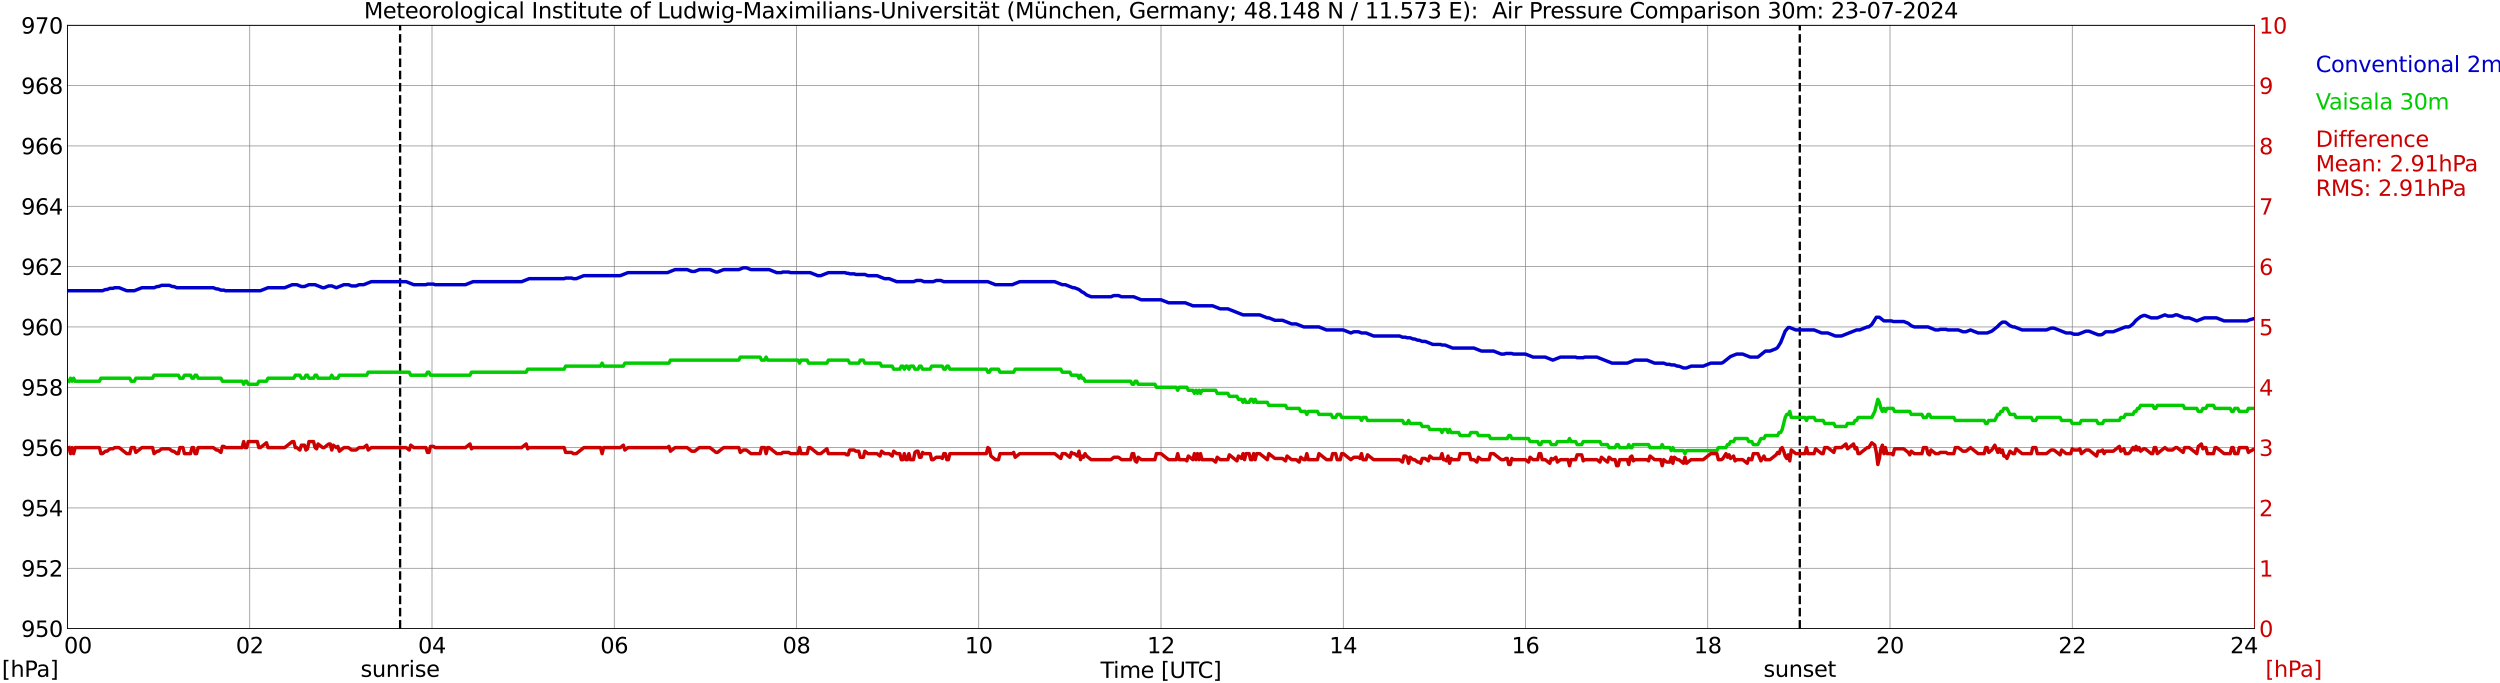 <?xml version="1.0" encoding="utf-8" standalone="no"?>
<!DOCTYPE svg PUBLIC "-//W3C//DTD SVG 1.1//EN"
  "http://www.w3.org/Graphics/SVG/1.1/DTD/svg11.dtd">
<svg xmlns:xlink="http://www.w3.org/1999/xlink" width="1085.4pt" height="296.64pt" viewBox="0 0 1085.4 296.64" xmlns="http://www.w3.org/2000/svg" version="1.1">
 <defs>
  <style type="text/css">*{stroke-linejoin: round; stroke-linecap: butt}</style>
 </defs>
 <g id="figure_1">
  <g id="patch_1">
   <path d="M 0 296.64 
L 1085.4 296.64 
L 1085.4 0 
L 0 0 
z
" style="fill: #ffffff"/>
  </g>
  <g id="axes_1">
   <g id="patch_2">
    <path d="M 29.306 272.909 
L 978.814 272.909 
L 978.814 10.976 
L 29.306 10.976 
z
" style="fill: #ffffff"/>
   </g>
   <g id="patch_3">
    <path d="M 978.814 272.909 
L 978.814 272.909 
L 978.814 10.976 
L 978.814 10.976 
z
" clip-path="url(#p606d1ade04)" style="fill: #d3d3d3; opacity: 0.25; stroke: #d3d3d3; stroke-linejoin: miter"/>
   </g>
   <g id="matplotlib.axis_1">
    <g id="xtick_1">
     <g id="line2d_1">
      <path d="M 29.306 272.909 
L 29.306 10.976 
" clip-path="url(#p606d1ade04)" style="fill: none; stroke: #808080; stroke-width: 0.3; stroke-linecap: square"/>
     </g>
     <g id="line2d_2"/>
     <g id="text_1">
      <!--    00 -->
      <g transform="translate(18.733 283.627) scale(0.095 -0.095)">
       <defs>
        <path id="DejaVuSans-20" transform="scale(0.016)"/>
        <path id="DejaVuSans-30" d="M 2034 4250 
Q 1547 4250 1301 3770 
Q 1056 3291 1056 2328 
Q 1056 1369 1301 889 
Q 1547 409 2034 409 
Q 2525 409 2770 889 
Q 3016 1369 3016 2328 
Q 3016 3291 2770 3770 
Q 2525 4250 2034 4250 
z
M 2034 4750 
Q 2819 4750 3233 4129 
Q 3647 3509 3647 2328 
Q 3647 1150 3233 529 
Q 2819 -91 2034 -91 
Q 1250 -91 836 529 
Q 422 1150 422 2328 
Q 422 3509 836 4129 
Q 1250 4750 2034 4750 
z
" transform="scale(0.016)"/>
       </defs>
       <use xlink:href="#DejaVuSans-20"/>
       <use xlink:href="#DejaVuSans-20" transform="translate(31.787 0)"/>
       <use xlink:href="#DejaVuSans-20" transform="translate(63.574 0)"/>
       <use xlink:href="#DejaVuSans-30" transform="translate(95.361 0)"/>
       <use xlink:href="#DejaVuSans-30" transform="translate(158.984 0)"/>
      </g>
     </g>
    </g>
    <g id="xtick_2">
     <g id="line2d_3">
      <path d="M 108.431 272.909 
L 108.431 10.976 
" clip-path="url(#p606d1ade04)" style="fill: none; stroke: #808080; stroke-width: 0.3; stroke-linecap: square"/>
     </g>
     <g id="line2d_4"/>
     <g id="text_2">
      <!-- 02 -->
      <g transform="translate(102.387 283.627) scale(0.095 -0.095)">
       <defs>
        <path id="DejaVuSans-32" d="M 1228 531 
L 3431 531 
L 3431 0 
L 469 0 
L 469 531 
Q 828 903 1448 1529 
Q 2069 2156 2228 2338 
Q 2531 2678 2651 2914 
Q 2772 3150 2772 3378 
Q 2772 3750 2511 3984 
Q 2250 4219 1831 4219 
Q 1534 4219 1204 4116 
Q 875 4013 500 3803 
L 500 4441 
Q 881 4594 1212 4672 
Q 1544 4750 1819 4750 
Q 2544 4750 2975 4387 
Q 3406 4025 3406 3419 
Q 3406 3131 3298 2873 
Q 3191 2616 2906 2266 
Q 2828 2175 2409 1742 
Q 1991 1309 1228 531 
z
" transform="scale(0.016)"/>
       </defs>
       <use xlink:href="#DejaVuSans-30"/>
       <use xlink:href="#DejaVuSans-32" transform="translate(63.623 0)"/>
      </g>
     </g>
    </g>
    <g id="xtick_3">
     <g id="line2d_5">
      <path d="M 187.557 272.909 
L 187.557 10.976 
" clip-path="url(#p606d1ade04)" style="fill: none; stroke: #808080; stroke-width: 0.3; stroke-linecap: square"/>
     </g>
     <g id="line2d_6"/>
     <g id="text_3">
      <!-- 04 -->
      <g transform="translate(181.513 283.627) scale(0.095 -0.095)">
       <defs>
        <path id="DejaVuSans-34" d="M 2419 4116 
L 825 1625 
L 2419 1625 
L 2419 4116 
z
M 2253 4666 
L 3047 4666 
L 3047 1625 
L 3713 1625 
L 3713 1100 
L 3047 1100 
L 3047 0 
L 2419 0 
L 2419 1100 
L 313 1100 
L 313 1709 
L 2253 4666 
z
" transform="scale(0.016)"/>
       </defs>
       <use xlink:href="#DejaVuSans-30"/>
       <use xlink:href="#DejaVuSans-34" transform="translate(63.623 0)"/>
      </g>
     </g>
    </g>
    <g id="xtick_4">
     <g id="line2d_7">
      <path d="M 266.683 272.909 
L 266.683 10.976 
" clip-path="url(#p606d1ade04)" style="fill: none; stroke: #808080; stroke-width: 0.3; stroke-linecap: square"/>
     </g>
     <g id="line2d_8"/>
     <g id="text_4">
      <!-- 06 -->
      <g transform="translate(260.638 283.627) scale(0.095 -0.095)">
       <defs>
        <path id="DejaVuSans-36" d="M 2113 2584 
Q 1688 2584 1439 2293 
Q 1191 2003 1191 1497 
Q 1191 994 1439 701 
Q 1688 409 2113 409 
Q 2538 409 2786 701 
Q 3034 994 3034 1497 
Q 3034 2003 2786 2293 
Q 2538 2584 2113 2584 
z
M 3366 4563 
L 3366 3988 
Q 3128 4100 2886 4159 
Q 2644 4219 2406 4219 
Q 1781 4219 1451 3797 
Q 1122 3375 1075 2522 
Q 1259 2794 1537 2939 
Q 1816 3084 2150 3084 
Q 2853 3084 3261 2657 
Q 3669 2231 3669 1497 
Q 3669 778 3244 343 
Q 2819 -91 2113 -91 
Q 1303 -91 875 529 
Q 447 1150 447 2328 
Q 447 3434 972 4092 
Q 1497 4750 2381 4750 
Q 2619 4750 2861 4703 
Q 3103 4656 3366 4563 
z
" transform="scale(0.016)"/>
       </defs>
       <use xlink:href="#DejaVuSans-30"/>
       <use xlink:href="#DejaVuSans-36" transform="translate(63.623 0)"/>
      </g>
     </g>
    </g>
    <g id="xtick_5">
     <g id="line2d_9">
      <path d="M 345.808 272.909 
L 345.808 10.976 
" clip-path="url(#p606d1ade04)" style="fill: none; stroke: #808080; stroke-width: 0.3; stroke-linecap: square"/>
     </g>
     <g id="line2d_10"/>
     <g id="text_5">
      <!-- 08 -->
      <g transform="translate(339.764 283.627) scale(0.095 -0.095)">
       <defs>
        <path id="DejaVuSans-38" d="M 2034 2216 
Q 1584 2216 1326 1975 
Q 1069 1734 1069 1313 
Q 1069 891 1326 650 
Q 1584 409 2034 409 
Q 2484 409 2743 651 
Q 3003 894 3003 1313 
Q 3003 1734 2745 1975 
Q 2488 2216 2034 2216 
z
M 1403 2484 
Q 997 2584 770 2862 
Q 544 3141 544 3541 
Q 544 4100 942 4425 
Q 1341 4750 2034 4750 
Q 2731 4750 3128 4425 
Q 3525 4100 3525 3541 
Q 3525 3141 3298 2862 
Q 3072 2584 2669 2484 
Q 3125 2378 3379 2068 
Q 3634 1759 3634 1313 
Q 3634 634 3220 271 
Q 2806 -91 2034 -91 
Q 1263 -91 848 271 
Q 434 634 434 1313 
Q 434 1759 690 2068 
Q 947 2378 1403 2484 
z
M 1172 3481 
Q 1172 3119 1398 2916 
Q 1625 2713 2034 2713 
Q 2441 2713 2670 2916 
Q 2900 3119 2900 3481 
Q 2900 3844 2670 4047 
Q 2441 4250 2034 4250 
Q 1625 4250 1398 4047 
Q 1172 3844 1172 3481 
z
" transform="scale(0.016)"/>
       </defs>
       <use xlink:href="#DejaVuSans-30"/>
       <use xlink:href="#DejaVuSans-38" transform="translate(63.623 0)"/>
      </g>
     </g>
    </g>
    <g id="xtick_6">
     <g id="line2d_11">
      <path d="M 424.934 272.909 
L 424.934 10.976 
" clip-path="url(#p606d1ade04)" style="fill: none; stroke: #808080; stroke-width: 0.3; stroke-linecap: square"/>
     </g>
     <g id="line2d_12"/>
     <g id="text_6">
      <!-- 10 -->
      <g transform="translate(418.89 283.627) scale(0.095 -0.095)">
       <defs>
        <path id="DejaVuSans-31" d="M 794 531 
L 1825 531 
L 1825 4091 
L 703 3866 
L 703 4441 
L 1819 4666 
L 2450 4666 
L 2450 531 
L 3481 531 
L 3481 0 
L 794 0 
L 794 531 
z
" transform="scale(0.016)"/>
       </defs>
       <use xlink:href="#DejaVuSans-31"/>
       <use xlink:href="#DejaVuSans-30" transform="translate(63.623 0)"/>
      </g>
     </g>
    </g>
    <g id="xtick_7">
     <g id="line2d_13">
      <path d="M 504.06 272.909 
L 504.06 10.976 
" clip-path="url(#p606d1ade04)" style="fill: none; stroke: #808080; stroke-width: 0.3; stroke-linecap: square"/>
     </g>
     <g id="line2d_14"/>
     <g id="text_7">
      <!-- 12 -->
      <g transform="translate(498.015 283.627) scale(0.095 -0.095)">
       <use xlink:href="#DejaVuSans-31"/>
       <use xlink:href="#DejaVuSans-32" transform="translate(63.623 0)"/>
      </g>
     </g>
    </g>
    <g id="xtick_8">
     <g id="line2d_15">
      <path d="M 583.185 272.909 
L 583.185 10.976 
" clip-path="url(#p606d1ade04)" style="fill: none; stroke: #808080; stroke-width: 0.3; stroke-linecap: square"/>
     </g>
     <g id="line2d_16"/>
     <g id="text_8">
      <!-- 14 -->
      <g transform="translate(577.141 283.627) scale(0.095 -0.095)">
       <use xlink:href="#DejaVuSans-31"/>
       <use xlink:href="#DejaVuSans-34" transform="translate(63.623 0)"/>
      </g>
     </g>
    </g>
    <g id="xtick_9">
     <g id="line2d_17">
      <path d="M 662.311 272.909 
L 662.311 10.976 
" clip-path="url(#p606d1ade04)" style="fill: none; stroke: #808080; stroke-width: 0.3; stroke-linecap: square"/>
     </g>
     <g id="line2d_18"/>
     <g id="text_9">
      <!-- 16 -->
      <g transform="translate(656.267 283.627) scale(0.095 -0.095)">
       <use xlink:href="#DejaVuSans-31"/>
       <use xlink:href="#DejaVuSans-36" transform="translate(63.623 0)"/>
      </g>
     </g>
    </g>
    <g id="xtick_10">
     <g id="line2d_19">
      <path d="M 741.437 272.909 
L 741.437 10.976 
" clip-path="url(#p606d1ade04)" style="fill: none; stroke: #808080; stroke-width: 0.3; stroke-linecap: square"/>
     </g>
     <g id="line2d_20"/>
     <g id="text_10">
      <!-- 18 -->
      <g transform="translate(735.392 283.627) scale(0.095 -0.095)">
       <use xlink:href="#DejaVuSans-31"/>
       <use xlink:href="#DejaVuSans-38" transform="translate(63.623 0)"/>
      </g>
     </g>
    </g>
    <g id="xtick_11">
     <g id="line2d_21">
      <path d="M 820.562 272.909 
L 820.562 10.976 
" clip-path="url(#p606d1ade04)" style="fill: none; stroke: #808080; stroke-width: 0.3; stroke-linecap: square"/>
     </g>
     <g id="line2d_22"/>
     <g id="text_11">
      <!-- 20 -->
      <g transform="translate(814.518 283.627) scale(0.095 -0.095)">
       <use xlink:href="#DejaVuSans-32"/>
       <use xlink:href="#DejaVuSans-30" transform="translate(63.623 0)"/>
      </g>
     </g>
    </g>
    <g id="xtick_12">
     <g id="line2d_23">
      <path d="M 899.688 272.909 
L 899.688 10.976 
" clip-path="url(#p606d1ade04)" style="fill: none; stroke: #808080; stroke-width: 0.3; stroke-linecap: square"/>
     </g>
     <g id="line2d_24"/>
     <g id="text_12">
      <!-- 22 -->
      <g transform="translate(893.644 283.627) scale(0.095 -0.095)">
       <use xlink:href="#DejaVuSans-32"/>
       <use xlink:href="#DejaVuSans-32" transform="translate(63.623 0)"/>
      </g>
     </g>
    </g>
    <g id="xtick_13">
     <g id="line2d_25">
      <path d="M 978.814 272.909 
L 978.814 10.976 
" clip-path="url(#p606d1ade04)" style="fill: none; stroke: #808080; stroke-width: 0.3; stroke-linecap: square"/>
     </g>
     <g id="line2d_26"/>
     <g id="text_13">
      <!-- 24    -->
      <g transform="translate(968.241 283.627) scale(0.095 -0.095)">
       <use xlink:href="#DejaVuSans-32"/>
       <use xlink:href="#DejaVuSans-34" transform="translate(63.623 0)"/>
       <use xlink:href="#DejaVuSans-20" transform="translate(127.246 0)"/>
       <use xlink:href="#DejaVuSans-20" transform="translate(159.033 0)"/>
       <use xlink:href="#DejaVuSans-20" transform="translate(190.82 0)"/>
      </g>
     </g>
    </g>
    <g id="text_14">
     <!-- Time [UTC] -->
     <g transform="translate(477.806 294.322) scale(0.095 -0.095)">
      <defs>
       <path id="DejaVuSans-54" d="M -19 4666 
L 3928 4666 
L 3928 4134 
L 2272 4134 
L 2272 0 
L 1638 0 
L 1638 4134 
L -19 4134 
L -19 4666 
z
" transform="scale(0.016)"/>
       <path id="DejaVuSans-69" d="M 603 3500 
L 1178 3500 
L 1178 0 
L 603 0 
L 603 3500 
z
M 603 4863 
L 1178 4863 
L 1178 4134 
L 603 4134 
L 603 4863 
z
" transform="scale(0.016)"/>
       <path id="DejaVuSans-6d" d="M 3328 2828 
Q 3544 3216 3844 3400 
Q 4144 3584 4550 3584 
Q 5097 3584 5394 3201 
Q 5691 2819 5691 2113 
L 5691 0 
L 5113 0 
L 5113 2094 
Q 5113 2597 4934 2840 
Q 4756 3084 4391 3084 
Q 3944 3084 3684 2787 
Q 3425 2491 3425 1978 
L 3425 0 
L 2847 0 
L 2847 2094 
Q 2847 2600 2669 2842 
Q 2491 3084 2119 3084 
Q 1678 3084 1418 2786 
Q 1159 2488 1159 1978 
L 1159 0 
L 581 0 
L 581 3500 
L 1159 3500 
L 1159 2956 
Q 1356 3278 1631 3431 
Q 1906 3584 2284 3584 
Q 2666 3584 2933 3390 
Q 3200 3197 3328 2828 
z
" transform="scale(0.016)"/>
       <path id="DejaVuSans-65" d="M 3597 1894 
L 3597 1613 
L 953 1613 
Q 991 1019 1311 708 
Q 1631 397 2203 397 
Q 2534 397 2845 478 
Q 3156 559 3463 722 
L 3463 178 
Q 3153 47 2828 -22 
Q 2503 -91 2169 -91 
Q 1331 -91 842 396 
Q 353 884 353 1716 
Q 353 2575 817 3079 
Q 1281 3584 2069 3584 
Q 2775 3584 3186 3129 
Q 3597 2675 3597 1894 
z
M 3022 2063 
Q 3016 2534 2758 2815 
Q 2500 3097 2075 3097 
Q 1594 3097 1305 2825 
Q 1016 2553 972 2059 
L 3022 2063 
z
" transform="scale(0.016)"/>
       <path id="DejaVuSans-5b" d="M 550 4863 
L 1875 4863 
L 1875 4416 
L 1125 4416 
L 1125 -397 
L 1875 -397 
L 1875 -844 
L 550 -844 
L 550 4863 
z
" transform="scale(0.016)"/>
       <path id="DejaVuSans-55" d="M 556 4666 
L 1191 4666 
L 1191 1831 
Q 1191 1081 1462 751 
Q 1734 422 2344 422 
Q 2950 422 3222 751 
Q 3494 1081 3494 1831 
L 3494 4666 
L 4128 4666 
L 4128 1753 
Q 4128 841 3676 375 
Q 3225 -91 2344 -91 
Q 1459 -91 1007 375 
Q 556 841 556 1753 
L 556 4666 
z
" transform="scale(0.016)"/>
       <path id="DejaVuSans-43" d="M 4122 4306 
L 4122 3641 
Q 3803 3938 3442 4084 
Q 3081 4231 2675 4231 
Q 1875 4231 1450 3742 
Q 1025 3253 1025 2328 
Q 1025 1406 1450 917 
Q 1875 428 2675 428 
Q 3081 428 3442 575 
Q 3803 722 4122 1019 
L 4122 359 
Q 3791 134 3420 21 
Q 3050 -91 2638 -91 
Q 1578 -91 968 557 
Q 359 1206 359 2328 
Q 359 3453 968 4101 
Q 1578 4750 2638 4750 
Q 3056 4750 3426 4639 
Q 3797 4528 4122 4306 
z
" transform="scale(0.016)"/>
       <path id="DejaVuSans-5d" d="M 1947 4863 
L 1947 -844 
L 622 -844 
L 622 -397 
L 1369 -397 
L 1369 4416 
L 622 4416 
L 622 4863 
L 1947 4863 
z
" transform="scale(0.016)"/>
      </defs>
      <use xlink:href="#DejaVuSans-54"/>
      <use xlink:href="#DejaVuSans-69" transform="translate(57.959 0)"/>
      <use xlink:href="#DejaVuSans-6d" transform="translate(85.742 0)"/>
      <use xlink:href="#DejaVuSans-65" transform="translate(183.154 0)"/>
      <use xlink:href="#DejaVuSans-20" transform="translate(244.678 0)"/>
      <use xlink:href="#DejaVuSans-5b" transform="translate(276.465 0)"/>
      <use xlink:href="#DejaVuSans-55" transform="translate(315.479 0)"/>
      <use xlink:href="#DejaVuSans-54" transform="translate(388.672 0)"/>
      <use xlink:href="#DejaVuSans-43" transform="translate(443.881 0)"/>
      <use xlink:href="#DejaVuSans-5d" transform="translate(513.705 0)"/>
     </g>
    </g>
   </g>
   <g id="matplotlib.axis_2">
    <g id="ytick_1">
     <g id="line2d_27">
      <path d="M 29.306 272.909 
L 978.814 272.909 
" clip-path="url(#p606d1ade04)" style="fill: none; stroke: #808080; stroke-width: 0.3; stroke-linecap: square"/>
     </g>
     <g id="line2d_28"/>
     <g id="text_15">
      <!-- 950 -->
      <g transform="translate(9.173 276.518) scale(0.095 -0.095)">
       <defs>
        <path id="DejaVuSans-39" d="M 703 97 
L 703 672 
Q 941 559 1184 500 
Q 1428 441 1663 441 
Q 2288 441 2617 861 
Q 2947 1281 2994 2138 
Q 2813 1869 2534 1725 
Q 2256 1581 1919 1581 
Q 1219 1581 811 2004 
Q 403 2428 403 3163 
Q 403 3881 828 4315 
Q 1253 4750 1959 4750 
Q 2769 4750 3195 4129 
Q 3622 3509 3622 2328 
Q 3622 1225 3098 567 
Q 2575 -91 1691 -91 
Q 1453 -91 1209 -44 
Q 966 3 703 97 
z
M 1959 2075 
Q 2384 2075 2632 2365 
Q 2881 2656 2881 3163 
Q 2881 3666 2632 3958 
Q 2384 4250 1959 4250 
Q 1534 4250 1286 3958 
Q 1038 3666 1038 3163 
Q 1038 2656 1286 2365 
Q 1534 2075 1959 2075 
z
" transform="scale(0.016)"/>
        <path id="DejaVuSans-35" d="M 691 4666 
L 3169 4666 
L 3169 4134 
L 1269 4134 
L 1269 2991 
Q 1406 3038 1543 3061 
Q 1681 3084 1819 3084 
Q 2600 3084 3056 2656 
Q 3513 2228 3513 1497 
Q 3513 744 3044 326 
Q 2575 -91 1722 -91 
Q 1428 -91 1123 -41 
Q 819 9 494 109 
L 494 744 
Q 775 591 1075 516 
Q 1375 441 1709 441 
Q 2250 441 2565 725 
Q 2881 1009 2881 1497 
Q 2881 1984 2565 2268 
Q 2250 2553 1709 2553 
Q 1456 2553 1204 2497 
Q 953 2441 691 2322 
L 691 4666 
z
" transform="scale(0.016)"/>
       </defs>
       <use xlink:href="#DejaVuSans-39"/>
       <use xlink:href="#DejaVuSans-35" transform="translate(63.623 0)"/>
       <use xlink:href="#DejaVuSans-30" transform="translate(127.246 0)"/>
      </g>
     </g>
    </g>
    <g id="ytick_2">
     <g id="line2d_29">
      <path d="M 29.306 246.715 
L 978.814 246.715 
" clip-path="url(#p606d1ade04)" style="fill: none; stroke: #808080; stroke-width: 0.3; stroke-linecap: square"/>
     </g>
     <g id="line2d_30"/>
     <g id="text_16">
      <!-- 952 -->
      <g transform="translate(9.173 250.325) scale(0.095 -0.095)">
       <use xlink:href="#DejaVuSans-39"/>
       <use xlink:href="#DejaVuSans-35" transform="translate(63.623 0)"/>
       <use xlink:href="#DejaVuSans-32" transform="translate(127.246 0)"/>
      </g>
     </g>
    </g>
    <g id="ytick_3">
     <g id="line2d_31">
      <path d="M 29.306 220.522 
L 978.814 220.522 
" clip-path="url(#p606d1ade04)" style="fill: none; stroke: #808080; stroke-width: 0.3; stroke-linecap: square"/>
     </g>
     <g id="line2d_32"/>
     <g id="text_17">
      <!-- 954 -->
      <g transform="translate(9.173 224.131) scale(0.095 -0.095)">
       <use xlink:href="#DejaVuSans-39"/>
       <use xlink:href="#DejaVuSans-35" transform="translate(63.623 0)"/>
       <use xlink:href="#DejaVuSans-34" transform="translate(127.246 0)"/>
      </g>
     </g>
    </g>
    <g id="ytick_4">
     <g id="line2d_33">
      <path d="M 29.306 194.329 
L 978.814 194.329 
" clip-path="url(#p606d1ade04)" style="fill: none; stroke: #808080; stroke-width: 0.3; stroke-linecap: square"/>
     </g>
     <g id="line2d_34"/>
     <g id="text_18">
      <!-- 956 -->
      <g transform="translate(9.173 197.938) scale(0.095 -0.095)">
       <use xlink:href="#DejaVuSans-39"/>
       <use xlink:href="#DejaVuSans-35" transform="translate(63.623 0)"/>
       <use xlink:href="#DejaVuSans-36" transform="translate(127.246 0)"/>
      </g>
     </g>
    </g>
    <g id="ytick_5">
     <g id="line2d_35">
      <path d="M 29.306 168.136 
L 978.814 168.136 
" clip-path="url(#p606d1ade04)" style="fill: none; stroke: #808080; stroke-width: 0.3; stroke-linecap: square"/>
     </g>
     <g id="line2d_36"/>
     <g id="text_19">
      <!-- 958 -->
      <g transform="translate(9.173 171.745) scale(0.095 -0.095)">
       <use xlink:href="#DejaVuSans-39"/>
       <use xlink:href="#DejaVuSans-35" transform="translate(63.623 0)"/>
       <use xlink:href="#DejaVuSans-38" transform="translate(127.246 0)"/>
      </g>
     </g>
    </g>
    <g id="ytick_6">
     <g id="line2d_37">
      <path d="M 29.306 141.942 
L 978.814 141.942 
" clip-path="url(#p606d1ade04)" style="fill: none; stroke: #808080; stroke-width: 0.3; stroke-linecap: square"/>
     </g>
     <g id="line2d_38"/>
     <g id="text_20">
      <!-- 960 -->
      <g transform="translate(9.173 145.551) scale(0.095 -0.095)">
       <use xlink:href="#DejaVuSans-39"/>
       <use xlink:href="#DejaVuSans-36" transform="translate(63.623 0)"/>
       <use xlink:href="#DejaVuSans-30" transform="translate(127.246 0)"/>
      </g>
     </g>
    </g>
    <g id="ytick_7">
     <g id="line2d_39">
      <path d="M 29.306 115.749 
L 978.814 115.749 
" clip-path="url(#p606d1ade04)" style="fill: none; stroke: #808080; stroke-width: 0.3; stroke-linecap: square"/>
     </g>
     <g id="line2d_40"/>
     <g id="text_21">
      <!-- 962 -->
      <g transform="translate(9.173 119.358) scale(0.095 -0.095)">
       <use xlink:href="#DejaVuSans-39"/>
       <use xlink:href="#DejaVuSans-36" transform="translate(63.623 0)"/>
       <use xlink:href="#DejaVuSans-32" transform="translate(127.246 0)"/>
      </g>
     </g>
    </g>
    <g id="ytick_8">
     <g id="line2d_41">
      <path d="M 29.306 89.556 
L 978.814 89.556 
" clip-path="url(#p606d1ade04)" style="fill: none; stroke: #808080; stroke-width: 0.3; stroke-linecap: square"/>
     </g>
     <g id="line2d_42"/>
     <g id="text_22">
      <!-- 964 -->
      <g transform="translate(9.173 93.165) scale(0.095 -0.095)">
       <use xlink:href="#DejaVuSans-39"/>
       <use xlink:href="#DejaVuSans-36" transform="translate(63.623 0)"/>
       <use xlink:href="#DejaVuSans-34" transform="translate(127.246 0)"/>
      </g>
     </g>
    </g>
    <g id="ytick_9">
     <g id="line2d_43">
      <path d="M 29.306 63.362 
L 978.814 63.362 
" clip-path="url(#p606d1ade04)" style="fill: none; stroke: #808080; stroke-width: 0.3; stroke-linecap: square"/>
     </g>
     <g id="line2d_44"/>
     <g id="text_23">
      <!-- 966 -->
      <g transform="translate(9.173 66.972) scale(0.095 -0.095)">
       <use xlink:href="#DejaVuSans-39"/>
       <use xlink:href="#DejaVuSans-36" transform="translate(63.623 0)"/>
       <use xlink:href="#DejaVuSans-36" transform="translate(127.246 0)"/>
      </g>
     </g>
    </g>
    <g id="ytick_10">
     <g id="line2d_45">
      <path d="M 29.306 37.169 
L 978.814 37.169 
" clip-path="url(#p606d1ade04)" style="fill: none; stroke: #808080; stroke-width: 0.3; stroke-linecap: square"/>
     </g>
     <g id="line2d_46"/>
     <g id="text_24">
      <!-- 968 -->
      <g transform="translate(9.173 40.778) scale(0.095 -0.095)">
       <use xlink:href="#DejaVuSans-39"/>
       <use xlink:href="#DejaVuSans-36" transform="translate(63.623 0)"/>
       <use xlink:href="#DejaVuSans-38" transform="translate(127.246 0)"/>
      </g>
     </g>
    </g>
    <g id="ytick_11">
     <g id="line2d_47">
      <path d="M 29.306 10.976 
L 978.814 10.976 
" clip-path="url(#p606d1ade04)" style="fill: none; stroke: #808080; stroke-width: 0.3; stroke-linecap: square"/>
     </g>
     <g id="line2d_48"/>
     <g id="text_25">
      <!-- 970 -->
      <g transform="translate(9.173 14.585) scale(0.095 -0.095)">
       <defs>
        <path id="DejaVuSans-37" d="M 525 4666 
L 3525 4666 
L 3525 4397 
L 1831 0 
L 1172 0 
L 2766 4134 
L 525 4134 
L 525 4666 
z
" transform="scale(0.016)"/>
       </defs>
       <use xlink:href="#DejaVuSans-39"/>
       <use xlink:href="#DejaVuSans-37" transform="translate(63.623 0)"/>
       <use xlink:href="#DejaVuSans-30" transform="translate(127.246 0)"/>
      </g>
     </g>
    </g>
   </g>
   <g id="line2d_49">
    <path d="M 173.71 272.909 
L 173.71 10.976 
" clip-path="url(#p606d1ade04)" style="fill: none; stroke-dasharray: 3.7,1.6; stroke-dashoffset: 0; stroke: #000000"/>
   </g>
   <g id="line2d_50">
    <path d="M 781.395 272.909 
L 781.395 10.976 
" clip-path="url(#p606d1ade04)" style="fill: none; stroke-dasharray: 3.7,1.6; stroke-dashoffset: 0; stroke: #000000"/>
   </g>
   <g id="line2d_51">
    <path d="M 29.306 126.226 
L 44.472 126.226 
L 45.79 125.702 
L 46.45 125.702 
L 47.768 125.179 
L 49.087 125.179 
L 49.747 124.917 
L 51.725 124.917 
L 55.022 126.226 
L 58.319 126.226 
L 61.615 124.917 
L 66.89 124.917 
L 68.209 124.393 
L 68.869 124.393 
L 70.187 123.869 
L 73.484 123.869 
L 74.803 124.393 
L 75.462 124.393 
L 76.781 124.917 
L 92.606 124.917 
L 93.925 125.44 
L 94.584 125.44 
L 95.903 125.964 
L 97.222 125.964 
L 97.881 126.226 
L 113.047 126.226 
L 116.344 124.917 
L 123.597 124.917 
L 126.894 123.607 
L 128.872 123.607 
L 130.85 124.393 
L 132.169 124.393 
L 134.147 123.607 
L 136.785 123.607 
L 140.082 124.917 
L 140.741 124.917 
L 142.719 124.131 
L 144.038 124.131 
L 146.016 124.917 
L 149.313 123.607 
L 151.291 123.607 
L 152.61 124.131 
L 154.588 124.131 
L 155.907 123.607 
L 157.885 123.607 
L 161.182 122.297 
L 176.348 122.297 
L 179.645 123.607 
L 184.92 123.607 
L 185.579 123.345 
L 188.216 123.345 
L 188.876 123.607 
L 202.063 123.607 
L 205.36 122.297 
L 226.461 122.297 
L 229.757 120.988 
L 244.923 120.988 
L 245.583 120.726 
L 248.22 120.726 
L 248.88 120.988 
L 250.198 120.988 
L 253.495 119.678 
L 269.32 119.678 
L 272.617 118.368 
L 289.761 118.368 
L 293.058 117.059 
L 298.333 117.059 
L 300.311 117.844 
L 301.63 117.844 
L 303.608 117.059 
L 308.224 117.059 
L 310.861 118.106 
L 311.521 118.106 
L 314.158 117.059 
L 320.752 117.059 
L 322.73 116.273 
L 324.049 116.273 
L 326.027 117.059 
L 333.94 117.059 
L 337.236 118.368 
L 339.215 118.368 
L 339.874 118.106 
L 342.512 118.106 
L 343.171 118.368 
L 351.743 118.368 
L 355.04 119.678 
L 356.359 119.678 
L 359.655 118.368 
L 366.909 118.368 
L 367.568 118.63 
L 368.227 118.63 
L 368.887 118.892 
L 370.865 118.892 
L 371.524 119.154 
L 375.481 119.154 
L 376.799 119.678 
L 380.756 119.678 
L 384.053 120.988 
L 386.031 120.988 
L 389.328 122.297 
L 396.581 122.297 
L 397.899 121.773 
L 399.878 121.773 
L 401.196 122.297 
L 405.153 122.297 
L 406.471 121.773 
L 408.45 121.773 
L 409.768 122.297 
L 428.89 122.297 
L 432.187 123.607 
L 439.44 123.607 
L 442.737 122.297 
L 457.903 122.297 
L 461.2 123.607 
L 462.519 123.607 
L 465.816 124.917 
L 466.475 124.917 
L 468.453 125.702 
L 469.772 126.75 
L 470.431 127.012 
L 471.75 128.06 
L 473.728 128.846 
L 482.3 128.846 
L 483.619 128.322 
L 485.597 128.322 
L 486.916 128.846 
L 492.191 128.846 
L 495.488 130.155 
L 504.06 130.155 
L 507.357 131.465 
L 514.61 131.465 
L 517.907 132.775 
L 526.479 132.775 
L 529.776 134.084 
L 533.073 134.084 
L 539.666 136.704 
L 546.919 136.704 
L 550.216 138.013 
L 550.876 138.013 
L 553.513 139.061 
L 556.81 139.061 
L 560.766 140.633 
L 562.745 140.633 
L 566.042 141.942 
L 572.635 141.942 
L 575.932 143.252 
L 583.185 143.252 
L 586.482 144.562 
L 587.801 144.038 
L 589.779 144.038 
L 591.098 144.562 
L 593.076 144.562 
L 596.373 145.871 
L 607.582 145.871 
L 608.901 146.395 
L 610.22 146.395 
L 610.879 146.657 
L 612.198 146.657 
L 613.517 147.181 
L 614.176 147.181 
L 615.495 147.705 
L 616.154 147.705 
L 617.473 148.229 
L 618.792 148.229 
L 622.089 149.538 
L 625.386 149.538 
L 626.045 149.8 
L 627.364 149.8 
L 630.661 151.11 
L 639.892 151.11 
L 643.189 152.42 
L 648.464 152.42 
L 651.761 153.729 
L 653.08 153.729 
L 653.739 153.467 
L 656.377 153.467 
L 657.036 153.729 
L 662.311 153.729 
L 665.608 155.039 
L 670.883 155.039 
L 674.18 156.349 
L 677.477 155.039 
L 684.071 155.039 
L 684.73 155.301 
L 687.368 155.301 
L 688.027 155.039 
L 693.302 155.039 
L 699.896 157.658 
L 706.49 157.658 
L 709.786 156.349 
L 715.062 156.349 
L 718.358 157.658 
L 722.315 157.658 
L 723.633 158.182 
L 724.952 158.182 
L 725.612 158.444 
L 726.93 158.444 
L 728.249 158.968 
L 728.909 158.968 
L 730.887 159.754 
L 732.205 159.754 
L 734.184 158.968 
L 739.459 158.968 
L 742.756 157.658 
L 747.371 157.658 
L 748.031 157.396 
L 751.327 154.777 
L 753.965 153.729 
L 756.602 153.729 
L 759.899 155.039 
L 763.196 155.039 
L 766.493 152.42 
L 768.471 152.42 
L 771.109 151.372 
L 771.768 150.848 
L 773.087 148.753 
L 775.065 143.776 
L 776.384 142.204 
L 777.043 142.204 
L 779.681 143.252 
L 787.593 143.252 
L 790.89 144.562 
L 793.528 144.562 
L 796.825 145.871 
L 799.462 145.871 
L 806.056 143.252 
L 807.375 143.252 
L 810.672 141.942 
L 811.331 141.942 
L 812.65 140.895 
L 814.628 137.751 
L 815.947 137.751 
L 817.925 139.323 
L 821.222 139.323 
L 821.881 139.585 
L 826.497 139.585 
L 828.475 140.371 
L 829.794 141.418 
L 831.112 141.942 
L 837.047 141.942 
L 840.344 143.252 
L 841.663 143.252 
L 842.322 142.99 
L 844.959 142.99 
L 845.619 143.252 
L 850.235 143.252 
L 852.213 144.038 
L 853.531 144.038 
L 855.51 143.252 
L 858.806 144.562 
L 862.763 144.562 
L 864.741 143.776 
L 867.378 141.68 
L 868.038 140.895 
L 869.357 139.847 
L 870.675 139.847 
L 872.653 141.418 
L 873.972 141.942 
L 874.632 141.942 
L 877.929 143.252 
L 888.479 143.252 
L 890.457 142.466 
L 891.775 142.466 
L 897.051 144.562 
L 899.029 144.562 
L 900.347 145.085 
L 902.326 145.085 
L 905.622 143.776 
L 906.941 143.776 
L 910.898 145.347 
L 912.216 145.347 
L 912.876 145.085 
L 914.194 144.038 
L 917.491 144.038 
L 922.766 141.942 
L 924.085 141.942 
L 924.745 141.68 
L 926.063 140.633 
L 927.382 139.061 
L 929.36 137.489 
L 930.679 136.966 
L 931.338 136.966 
L 933.976 138.013 
L 936.613 138.013 
L 939.91 136.704 
L 941.229 137.227 
L 943.207 137.227 
L 944.526 136.704 
L 945.185 136.704 
L 948.482 138.013 
L 950.46 138.013 
L 953.757 139.323 
L 957.054 138.013 
L 962.329 138.013 
L 965.626 139.323 
L 975.517 139.323 
L 976.836 138.799 
L 978.154 138.45 
L 978.154 138.45 
" clip-path="url(#p606d1ade04)" style="fill: none; stroke: #0000cc; stroke-width: 1.5; stroke-linecap: square"/>
   </g>
   <g id="line2d_52">
    <path d="M 29.965 165.516 
L 30.625 164.207 
L 31.284 165.516 
L 31.943 164.207 
L 32.603 165.516 
L 43.153 165.516 
L 43.812 164.207 
L 56.34 164.207 
L 57 165.516 
L 58.319 165.516 
L 58.978 164.207 
L 66.231 164.207 
L 66.89 162.897 
L 77.441 162.897 
L 78.1 164.207 
L 79.419 164.207 
L 80.078 162.897 
L 82.716 162.897 
L 83.375 164.207 
L 84.034 164.207 
L 84.694 162.897 
L 85.353 162.897 
L 86.013 164.207 
L 95.903 164.207 
L 96.563 165.516 
L 105.135 165.516 
L 105.794 166.826 
L 106.453 165.516 
L 107.113 165.516 
L 107.772 166.826 
L 111.728 166.826 
L 112.388 165.516 
L 115.685 165.516 
L 116.344 164.207 
L 127.553 164.207 
L 128.213 162.897 
L 130.191 162.897 
L 130.85 164.207 
L 132.169 164.207 
L 132.829 162.897 
L 133.488 162.897 
L 134.147 164.207 
L 136.125 164.207 
L 136.785 162.897 
L 137.444 162.897 
L 138.104 164.207 
L 143.379 164.207 
L 144.038 162.897 
L 144.697 164.207 
L 146.676 164.207 
L 147.335 162.897 
L 159.204 162.897 
L 159.863 161.587 
L 177.666 161.587 
L 178.326 162.897 
L 184.92 162.897 
L 185.579 161.587 
L 186.238 161.587 
L 186.898 162.897 
L 204.042 162.897 
L 204.701 161.587 
L 228.439 161.587 
L 229.098 160.278 
L 244.923 160.278 
L 245.583 158.968 
L 260.748 158.968 
L 261.408 157.658 
L 262.067 158.968 
L 270.639 158.968 
L 271.298 157.658 
L 290.42 157.658 
L 291.08 156.349 
L 320.752 156.349 
L 321.411 155.039 
L 329.983 155.039 
L 330.643 156.349 
L 331.961 156.349 
L 332.621 155.039 
L 333.28 156.349 
L 346.468 156.349 
L 347.127 157.658 
L 347.787 156.349 
L 350.424 156.349 
L 351.083 157.658 
L 358.996 157.658 
L 359.655 156.349 
L 368.227 156.349 
L 368.887 157.658 
L 372.843 157.658 
L 373.502 156.349 
L 374.821 156.349 
L 375.481 157.658 
L 382.074 157.658 
L 382.734 158.968 
L 387.349 158.968 
L 388.009 160.278 
L 390.646 160.278 
L 391.306 158.968 
L 391.965 158.968 
L 392.624 160.278 
L 393.284 158.968 
L 393.943 158.968 
L 394.603 160.278 
L 395.262 158.968 
L 396.581 158.968 
L 397.24 160.278 
L 398.559 160.278 
L 399.218 158.968 
L 399.878 158.968 
L 400.537 160.278 
L 403.834 160.278 
L 404.493 158.968 
L 409.109 158.968 
L 409.768 160.278 
L 410.428 160.278 
L 411.087 158.968 
L 411.746 158.968 
L 412.406 160.278 
L 428.231 160.278 
L 428.89 161.587 
L 429.55 161.587 
L 430.209 160.278 
L 433.506 160.278 
L 434.165 161.587 
L 440.1 161.587 
L 440.759 160.278 
L 460.541 160.278 
L 461.2 161.587 
L 464.497 161.587 
L 465.156 162.897 
L 467.794 162.897 
L 468.453 164.207 
L 469.113 162.897 
L 469.772 164.207 
L 470.431 164.207 
L 471.091 165.516 
L 490.872 165.516 
L 491.532 166.826 
L 492.191 166.826 
L 492.85 165.516 
L 493.51 165.516 
L 494.169 166.826 
L 501.422 166.826 
L 502.082 168.136 
L 510.654 168.136 
L 511.313 169.445 
L 511.972 168.136 
L 515.269 168.136 
L 515.929 169.445 
L 517.907 169.445 
L 518.566 170.755 
L 519.226 169.445 
L 519.885 170.755 
L 520.544 169.445 
L 521.204 170.755 
L 521.863 169.445 
L 527.797 169.445 
L 528.457 170.755 
L 533.073 170.755 
L 533.732 172.065 
L 537.029 172.065 
L 537.688 173.374 
L 539.007 173.374 
L 539.666 174.684 
L 540.326 173.374 
L 540.985 174.684 
L 542.304 174.684 
L 542.963 173.374 
L 543.623 173.374 
L 544.282 174.684 
L 544.941 173.374 
L 545.601 174.684 
L 550.216 174.684 
L 550.876 175.994 
L 558.129 175.994 
L 558.788 177.303 
L 564.063 177.303 
L 564.723 178.613 
L 566.701 178.613 
L 567.36 179.923 
L 568.02 178.613 
L 571.976 178.613 
L 572.635 179.923 
L 577.91 179.923 
L 578.57 181.232 
L 579.889 181.232 
L 580.548 179.923 
L 581.867 179.923 
L 582.526 181.232 
L 590.439 181.232 
L 591.098 182.542 
L 591.757 181.232 
L 593.076 181.232 
L 593.736 182.542 
L 608.901 182.542 
L 609.561 183.852 
L 610.879 183.852 
L 611.539 182.542 
L 612.198 183.852 
L 616.814 183.852 
L 617.473 185.161 
L 620.111 185.161 
L 620.77 186.471 
L 625.386 186.471 
L 626.045 187.781 
L 626.705 186.471 
L 628.023 186.471 
L 628.683 187.781 
L 629.342 186.471 
L 630.001 187.781 
L 633.298 187.781 
L 633.958 189.09 
L 637.914 189.09 
L 638.573 187.781 
L 641.211 187.781 
L 641.87 189.09 
L 646.486 189.09 
L 647.145 190.4 
L 654.399 190.4 
L 655.058 189.09 
L 655.717 189.09 
L 656.377 190.4 
L 663.63 190.4 
L 664.289 191.71 
L 667.586 191.71 
L 668.246 193.019 
L 668.905 193.019 
L 669.564 191.71 
L 672.861 191.71 
L 673.521 193.019 
L 675.499 193.019 
L 676.158 191.71 
L 680.774 191.71 
L 681.433 190.4 
L 682.092 191.71 
L 684.071 191.71 
L 684.73 193.019 
L 686.708 193.019 
L 687.368 191.71 
L 694.621 191.71 
L 695.28 193.019 
L 697.918 193.019 
L 698.577 194.329 
L 701.215 194.329 
L 701.874 193.019 
L 702.533 193.019 
L 703.193 194.329 
L 706.49 194.329 
L 707.149 193.019 
L 707.808 194.329 
L 708.468 194.329 
L 709.127 193.019 
L 715.721 193.019 
L 716.38 194.329 
L 720.996 194.329 
L 721.655 193.019 
L 722.315 194.329 
L 724.952 194.329 
L 725.612 195.639 
L 726.271 194.329 
L 726.93 195.639 
L 730.887 195.639 
L 731.546 196.948 
L 732.205 195.639 
L 745.393 195.639 
L 746.052 194.329 
L 749.349 194.329 
L 750.009 193.019 
L 750.668 193.019 
L 751.327 191.71 
L 752.646 191.71 
L 753.306 190.4 
L 758.581 190.4 
L 759.24 191.71 
L 760.559 191.71 
L 761.218 193.019 
L 763.196 193.019 
L 764.515 190.4 
L 765.834 190.4 
L 766.493 189.09 
L 771.768 189.09 
L 772.428 187.781 
L 773.087 187.781 
L 773.746 186.471 
L 775.065 181.232 
L 775.725 179.923 
L 776.384 179.923 
L 777.043 178.613 
L 777.703 181.232 
L 783.637 181.232 
L 784.296 182.542 
L 784.956 181.232 
L 787.593 181.232 
L 788.253 182.542 
L 791.55 182.542 
L 792.209 183.852 
L 796.165 183.852 
L 796.825 185.161 
L 801.44 185.161 
L 802.1 183.852 
L 804.737 183.852 
L 805.397 182.542 
L 806.056 182.542 
L 806.715 181.232 
L 812.65 181.232 
L 813.969 178.613 
L 815.287 173.374 
L 815.947 174.684 
L 816.606 177.303 
L 817.265 178.613 
L 817.925 177.303 
L 818.584 178.613 
L 819.244 177.303 
L 821.881 177.303 
L 822.541 178.613 
L 829.134 178.613 
L 829.794 179.923 
L 834.409 179.923 
L 835.069 181.232 
L 836.388 181.232 
L 837.047 179.923 
L 837.706 179.923 
L 838.366 181.232 
L 848.256 181.232 
L 848.916 182.542 
L 861.444 182.542 
L 862.103 183.852 
L 862.763 183.852 
L 863.422 182.542 
L 866.06 182.542 
L 867.378 179.923 
L 868.038 179.923 
L 868.697 178.613 
L 869.357 178.613 
L 870.016 177.303 
L 871.335 177.303 
L 872.653 179.923 
L 874.632 179.923 
L 875.291 181.232 
L 881.885 181.232 
L 882.544 182.542 
L 883.863 182.542 
L 884.522 181.232 
L 894.413 181.232 
L 895.072 182.542 
L 899.029 182.542 
L 899.688 183.852 
L 902.985 183.852 
L 903.644 182.542 
L 910.238 182.542 
L 910.898 183.852 
L 912.876 183.852 
L 913.535 182.542 
L 920.129 182.542 
L 920.788 181.232 
L 922.107 181.232 
L 922.766 179.923 
L 926.063 179.923 
L 926.723 178.613 
L 927.382 178.613 
L 928.041 177.303 
L 928.701 177.303 
L 929.36 175.994 
L 934.635 175.994 
L 935.295 177.303 
L 935.954 177.303 
L 936.613 175.994 
L 947.823 175.994 
L 948.482 177.303 
L 953.757 177.303 
L 954.417 178.613 
L 955.735 178.613 
L 956.395 177.303 
L 957.714 177.303 
L 958.373 175.994 
L 961.01 175.994 
L 961.67 177.303 
L 968.264 177.303 
L 968.923 178.613 
L 969.582 178.613 
L 970.242 177.303 
L 971.561 177.303 
L 972.22 178.613 
L 975.517 178.613 
L 976.176 177.303 
L 978.154 177.303 
L 978.154 177.303 
" clip-path="url(#p606d1ade04)" style="fill: none; stroke: #00cc00; stroke-width: 1.5; stroke-linecap: square"/>
   </g>
   <g id="patch_4">
    <path d="M 29.306 272.909 
L 29.306 10.976 
" style="fill: none; stroke: #000000; stroke-width: 0.3; stroke-linejoin: miter; stroke-linecap: square"/>
   </g>
   <g id="patch_5">
    <path d="M 978.814 272.909 
L 978.814 10.976 
" style="fill: none; stroke: #000000; stroke-width: 0.3; stroke-linejoin: miter; stroke-linecap: square"/>
   </g>
   <g id="patch_6">
    <path d="M 29.306 272.909 
L 978.814 272.909 
" style="fill: none; stroke: #000000; stroke-width: 0.3; stroke-linejoin: miter; stroke-linecap: square"/>
   </g>
   <g id="patch_7">
    <path d="M 29.306 10.976 
L 978.814 10.976 
" style="fill: none; stroke: #000000; stroke-width: 0.3; stroke-linejoin: miter; stroke-linecap: square"/>
   </g>
   <g id="text_26">
    <!-- sunrise -->
    <g transform="translate(156.546 293.863) scale(0.095 -0.095)">
     <defs>
      <path id="DejaVuSans-73" d="M 2834 3397 
L 2834 2853 
Q 2591 2978 2328 3040 
Q 2066 3103 1784 3103 
Q 1356 3103 1142 2972 
Q 928 2841 928 2578 
Q 928 2378 1081 2264 
Q 1234 2150 1697 2047 
L 1894 2003 
Q 2506 1872 2764 1633 
Q 3022 1394 3022 966 
Q 3022 478 2636 193 
Q 2250 -91 1575 -91 
Q 1294 -91 989 -36 
Q 684 19 347 128 
L 347 722 
Q 666 556 975 473 
Q 1284 391 1588 391 
Q 1994 391 2212 530 
Q 2431 669 2431 922 
Q 2431 1156 2273 1281 
Q 2116 1406 1581 1522 
L 1381 1569 
Q 847 1681 609 1914 
Q 372 2147 372 2553 
Q 372 3047 722 3315 
Q 1072 3584 1716 3584 
Q 2034 3584 2315 3537 
Q 2597 3491 2834 3397 
z
" transform="scale(0.016)"/>
      <path id="DejaVuSans-75" d="M 544 1381 
L 544 3500 
L 1119 3500 
L 1119 1403 
Q 1119 906 1312 657 
Q 1506 409 1894 409 
Q 2359 409 2629 706 
Q 2900 1003 2900 1516 
L 2900 3500 
L 3475 3500 
L 3475 0 
L 2900 0 
L 2900 538 
Q 2691 219 2414 64 
Q 2138 -91 1772 -91 
Q 1169 -91 856 284 
Q 544 659 544 1381 
z
M 1991 3584 
L 1991 3584 
z
" transform="scale(0.016)"/>
      <path id="DejaVuSans-6e" d="M 3513 2113 
L 3513 0 
L 2938 0 
L 2938 2094 
Q 2938 2591 2744 2837 
Q 2550 3084 2163 3084 
Q 1697 3084 1428 2787 
Q 1159 2491 1159 1978 
L 1159 0 
L 581 0 
L 581 3500 
L 1159 3500 
L 1159 2956 
Q 1366 3272 1645 3428 
Q 1925 3584 2291 3584 
Q 2894 3584 3203 3211 
Q 3513 2838 3513 2113 
z
" transform="scale(0.016)"/>
      <path id="DejaVuSans-72" d="M 2631 2963 
Q 2534 3019 2420 3045 
Q 2306 3072 2169 3072 
Q 1681 3072 1420 2755 
Q 1159 2438 1159 1844 
L 1159 0 
L 581 0 
L 581 3500 
L 1159 3500 
L 1159 2956 
Q 1341 3275 1631 3429 
Q 1922 3584 2338 3584 
Q 2397 3584 2469 3576 
Q 2541 3569 2628 3553 
L 2631 2963 
z
" transform="scale(0.016)"/>
     </defs>
     <use xlink:href="#DejaVuSans-73"/>
     <use xlink:href="#DejaVuSans-75" transform="translate(52.1 0)"/>
     <use xlink:href="#DejaVuSans-6e" transform="translate(115.479 0)"/>
     <use xlink:href="#DejaVuSans-72" transform="translate(178.857 0)"/>
     <use xlink:href="#DejaVuSans-69" transform="translate(219.971 0)"/>
     <use xlink:href="#DejaVuSans-73" transform="translate(247.754 0)"/>
     <use xlink:href="#DejaVuSans-65" transform="translate(299.854 0)"/>
    </g>
   </g>
   <g id="text_27">
    <!-- sunset -->
    <g transform="translate(765.641 293.863) scale(0.095 -0.095)">
     <defs>
      <path id="DejaVuSans-74" d="M 1172 4494 
L 1172 3500 
L 2356 3500 
L 2356 3053 
L 1172 3053 
L 1172 1153 
Q 1172 725 1289 603 
Q 1406 481 1766 481 
L 2356 481 
L 2356 0 
L 1766 0 
Q 1100 0 847 248 
Q 594 497 594 1153 
L 594 3053 
L 172 3053 
L 172 3500 
L 594 3500 
L 594 4494 
L 1172 4494 
z
" transform="scale(0.016)"/>
     </defs>
     <use xlink:href="#DejaVuSans-73"/>
     <use xlink:href="#DejaVuSans-75" transform="translate(52.1 0)"/>
     <use xlink:href="#DejaVuSans-6e" transform="translate(115.479 0)"/>
     <use xlink:href="#DejaVuSans-73" transform="translate(178.857 0)"/>
     <use xlink:href="#DejaVuSans-65" transform="translate(230.957 0)"/>
     <use xlink:href="#DejaVuSans-74" transform="translate(292.48 0)"/>
    </g>
   </g>
   <g id="text_28">
    <!-- [hPa] -->
    <g transform="translate(0.821 293.863) scale(0.095 -0.095)">
     <defs>
      <path id="DejaVuSans-68" d="M 3513 2113 
L 3513 0 
L 2938 0 
L 2938 2094 
Q 2938 2591 2744 2837 
Q 2550 3084 2163 3084 
Q 1697 3084 1428 2787 
Q 1159 2491 1159 1978 
L 1159 0 
L 581 0 
L 581 4863 
L 1159 4863 
L 1159 2956 
Q 1366 3272 1645 3428 
Q 1925 3584 2291 3584 
Q 2894 3584 3203 3211 
Q 3513 2838 3513 2113 
z
" transform="scale(0.016)"/>
      <path id="DejaVuSans-50" d="M 1259 4147 
L 1259 2394 
L 2053 2394 
Q 2494 2394 2734 2622 
Q 2975 2850 2975 3272 
Q 2975 3691 2734 3919 
Q 2494 4147 2053 4147 
L 1259 4147 
z
M 628 4666 
L 2053 4666 
Q 2838 4666 3239 4311 
Q 3641 3956 3641 3272 
Q 3641 2581 3239 2228 
Q 2838 1875 2053 1875 
L 1259 1875 
L 1259 0 
L 628 0 
L 628 4666 
z
" transform="scale(0.016)"/>
      <path id="DejaVuSans-61" d="M 2194 1759 
Q 1497 1759 1228 1600 
Q 959 1441 959 1056 
Q 959 750 1161 570 
Q 1363 391 1709 391 
Q 2188 391 2477 730 
Q 2766 1069 2766 1631 
L 2766 1759 
L 2194 1759 
z
M 3341 1997 
L 3341 0 
L 2766 0 
L 2766 531 
Q 2569 213 2275 61 
Q 1981 -91 1556 -91 
Q 1019 -91 701 211 
Q 384 513 384 1019 
Q 384 1609 779 1909 
Q 1175 2209 1959 2209 
L 2766 2209 
L 2766 2266 
Q 2766 2663 2505 2880 
Q 2244 3097 1772 3097 
Q 1472 3097 1187 3025 
Q 903 2953 641 2809 
L 641 3341 
Q 956 3463 1253 3523 
Q 1550 3584 1831 3584 
Q 2591 3584 2966 3190 
Q 3341 2797 3341 1997 
z
" transform="scale(0.016)"/>
     </defs>
     <use xlink:href="#DejaVuSans-5b"/>
     <use xlink:href="#DejaVuSans-68" transform="translate(39.014 0)"/>
     <use xlink:href="#DejaVuSans-50" transform="translate(102.393 0)"/>
     <use xlink:href="#DejaVuSans-61" transform="translate(158.195 0)"/>
     <use xlink:href="#DejaVuSans-5d" transform="translate(219.475 0)"/>
    </g>
   </g>
   <g id="text_29">
    <!-- Conventional 2m -->
    <g style="fill: #0000cc" transform="translate(1005.4 31.291) scale(0.095 -0.095)">
     <defs>
      <path id="DejaVuSans-6f" d="M 1959 3097 
Q 1497 3097 1228 2736 
Q 959 2375 959 1747 
Q 959 1119 1226 758 
Q 1494 397 1959 397 
Q 2419 397 2687 759 
Q 2956 1122 2956 1747 
Q 2956 2369 2687 2733 
Q 2419 3097 1959 3097 
z
M 1959 3584 
Q 2709 3584 3137 3096 
Q 3566 2609 3566 1747 
Q 3566 888 3137 398 
Q 2709 -91 1959 -91 
Q 1206 -91 779 398 
Q 353 888 353 1747 
Q 353 2609 779 3096 
Q 1206 3584 1959 3584 
z
" transform="scale(0.016)"/>
      <path id="DejaVuSans-76" d="M 191 3500 
L 800 3500 
L 1894 563 
L 2988 3500 
L 3597 3500 
L 2284 0 
L 1503 0 
L 191 3500 
z
" transform="scale(0.016)"/>
      <path id="DejaVuSans-6c" d="M 603 4863 
L 1178 4863 
L 1178 0 
L 603 0 
L 603 4863 
z
" transform="scale(0.016)"/>
     </defs>
     <use xlink:href="#DejaVuSans-43"/>
     <use xlink:href="#DejaVuSans-6f" transform="translate(69.824 0)"/>
     <use xlink:href="#DejaVuSans-6e" transform="translate(131.006 0)"/>
     <use xlink:href="#DejaVuSans-76" transform="translate(194.385 0)"/>
     <use xlink:href="#DejaVuSans-65" transform="translate(253.564 0)"/>
     <use xlink:href="#DejaVuSans-6e" transform="translate(315.088 0)"/>
     <use xlink:href="#DejaVuSans-74" transform="translate(378.467 0)"/>
     <use xlink:href="#DejaVuSans-69" transform="translate(417.676 0)"/>
     <use xlink:href="#DejaVuSans-6f" transform="translate(445.459 0)"/>
     <use xlink:href="#DejaVuSans-6e" transform="translate(506.641 0)"/>
     <use xlink:href="#DejaVuSans-61" transform="translate(570.02 0)"/>
     <use xlink:href="#DejaVuSans-6c" transform="translate(631.299 0)"/>
     <use xlink:href="#DejaVuSans-20" transform="translate(659.082 0)"/>
     <use xlink:href="#DejaVuSans-32" transform="translate(690.869 0)"/>
     <use xlink:href="#DejaVuSans-6d" transform="translate(754.492 0)"/>
    </g>
   </g>
   <g id="text_30">
    <!-- Vaisala 30m -->
    <g style="fill: #00cc00" transform="translate(1005.4 47.531) scale(0.095 -0.095)">
     <defs>
      <path id="DejaVuSans-56" d="M 1831 0 
L 50 4666 
L 709 4666 
L 2188 738 
L 3669 4666 
L 4325 4666 
L 2547 0 
L 1831 0 
z
" transform="scale(0.016)"/>
      <path id="DejaVuSans-33" d="M 2597 2516 
Q 3050 2419 3304 2112 
Q 3559 1806 3559 1356 
Q 3559 666 3084 287 
Q 2609 -91 1734 -91 
Q 1441 -91 1130 -33 
Q 819 25 488 141 
L 488 750 
Q 750 597 1062 519 
Q 1375 441 1716 441 
Q 2309 441 2620 675 
Q 2931 909 2931 1356 
Q 2931 1769 2642 2001 
Q 2353 2234 1838 2234 
L 1294 2234 
L 1294 2753 
L 1863 2753 
Q 2328 2753 2575 2939 
Q 2822 3125 2822 3475 
Q 2822 3834 2567 4026 
Q 2313 4219 1838 4219 
Q 1578 4219 1281 4162 
Q 984 4106 628 3988 
L 628 4550 
Q 988 4650 1302 4700 
Q 1616 4750 1894 4750 
Q 2613 4750 3031 4423 
Q 3450 4097 3450 3541 
Q 3450 3153 3228 2886 
Q 3006 2619 2597 2516 
z
" transform="scale(0.016)"/>
     </defs>
     <use xlink:href="#DejaVuSans-56"/>
     <use xlink:href="#DejaVuSans-61" transform="translate(60.658 0)"/>
     <use xlink:href="#DejaVuSans-69" transform="translate(121.938 0)"/>
     <use xlink:href="#DejaVuSans-73" transform="translate(149.721 0)"/>
     <use xlink:href="#DejaVuSans-61" transform="translate(201.82 0)"/>
     <use xlink:href="#DejaVuSans-6c" transform="translate(263.1 0)"/>
     <use xlink:href="#DejaVuSans-61" transform="translate(290.883 0)"/>
     <use xlink:href="#DejaVuSans-20" transform="translate(352.162 0)"/>
     <use xlink:href="#DejaVuSans-33" transform="translate(383.949 0)"/>
     <use xlink:href="#DejaVuSans-30" transform="translate(447.572 0)"/>
     <use xlink:href="#DejaVuSans-6d" transform="translate(511.195 0)"/>
    </g>
   </g>
   <g id="text_31">
    <!-- Difference -->
    <g style="fill: #cc0000" transform="translate(1005.4 63.771) scale(0.095 -0.095)">
     <defs>
      <path id="DejaVuSans-44" d="M 1259 4147 
L 1259 519 
L 2022 519 
Q 2988 519 3436 956 
Q 3884 1394 3884 2338 
Q 3884 3275 3436 3711 
Q 2988 4147 2022 4147 
L 1259 4147 
z
M 628 4666 
L 1925 4666 
Q 3281 4666 3915 4102 
Q 4550 3538 4550 2338 
Q 4550 1131 3912 565 
Q 3275 0 1925 0 
L 628 0 
L 628 4666 
z
" transform="scale(0.016)"/>
      <path id="DejaVuSans-66" d="M 2375 4863 
L 2375 4384 
L 1825 4384 
Q 1516 4384 1395 4259 
Q 1275 4134 1275 3809 
L 1275 3500 
L 2222 3500 
L 2222 3053 
L 1275 3053 
L 1275 0 
L 697 0 
L 697 3053 
L 147 3053 
L 147 3500 
L 697 3500 
L 697 3744 
Q 697 4328 969 4595 
Q 1241 4863 1831 4863 
L 2375 4863 
z
" transform="scale(0.016)"/>
      <path id="DejaVuSans-63" d="M 3122 3366 
L 3122 2828 
Q 2878 2963 2633 3030 
Q 2388 3097 2138 3097 
Q 1578 3097 1268 2742 
Q 959 2388 959 1747 
Q 959 1106 1268 751 
Q 1578 397 2138 397 
Q 2388 397 2633 464 
Q 2878 531 3122 666 
L 3122 134 
Q 2881 22 2623 -34 
Q 2366 -91 2075 -91 
Q 1284 -91 818 406 
Q 353 903 353 1747 
Q 353 2603 823 3093 
Q 1294 3584 2113 3584 
Q 2378 3584 2631 3529 
Q 2884 3475 3122 3366 
z
" transform="scale(0.016)"/>
     </defs>
     <use xlink:href="#DejaVuSans-44"/>
     <use xlink:href="#DejaVuSans-69" transform="translate(77.002 0)"/>
     <use xlink:href="#DejaVuSans-66" transform="translate(104.785 0)"/>
     <use xlink:href="#DejaVuSans-66" transform="translate(139.99 0)"/>
     <use xlink:href="#DejaVuSans-65" transform="translate(175.195 0)"/>
     <use xlink:href="#DejaVuSans-72" transform="translate(236.719 0)"/>
     <use xlink:href="#DejaVuSans-65" transform="translate(275.582 0)"/>
     <use xlink:href="#DejaVuSans-6e" transform="translate(337.105 0)"/>
     <use xlink:href="#DejaVuSans-63" transform="translate(400.484 0)"/>
     <use xlink:href="#DejaVuSans-65" transform="translate(455.465 0)"/>
    </g>
    <!-- Mean: 2.91hPa -->
    <g style="fill: #cc0000" transform="translate(1005.4 74.408) scale(0.095 -0.095)">
     <defs>
      <path id="DejaVuSans-4d" d="M 628 4666 
L 1569 4666 
L 2759 1491 
L 3956 4666 
L 4897 4666 
L 4897 0 
L 4281 0 
L 4281 4097 
L 3078 897 
L 2444 897 
L 1241 4097 
L 1241 0 
L 628 0 
L 628 4666 
z
" transform="scale(0.016)"/>
      <path id="DejaVuSans-3a" d="M 750 794 
L 1409 794 
L 1409 0 
L 750 0 
L 750 794 
z
M 750 3309 
L 1409 3309 
L 1409 2516 
L 750 2516 
L 750 3309 
z
" transform="scale(0.016)"/>
      <path id="DejaVuSans-2e" d="M 684 794 
L 1344 794 
L 1344 0 
L 684 0 
L 684 794 
z
" transform="scale(0.016)"/>
     </defs>
     <use xlink:href="#DejaVuSans-4d"/>
     <use xlink:href="#DejaVuSans-65" transform="translate(86.279 0)"/>
     <use xlink:href="#DejaVuSans-61" transform="translate(147.803 0)"/>
     <use xlink:href="#DejaVuSans-6e" transform="translate(209.082 0)"/>
     <use xlink:href="#DejaVuSans-3a" transform="translate(272.461 0)"/>
     <use xlink:href="#DejaVuSans-20" transform="translate(306.152 0)"/>
     <use xlink:href="#DejaVuSans-32" transform="translate(337.939 0)"/>
     <use xlink:href="#DejaVuSans-2e" transform="translate(401.562 0)"/>
     <use xlink:href="#DejaVuSans-39" transform="translate(433.35 0)"/>
     <use xlink:href="#DejaVuSans-31" transform="translate(496.973 0)"/>
     <use xlink:href="#DejaVuSans-68" transform="translate(560.596 0)"/>
     <use xlink:href="#DejaVuSans-50" transform="translate(623.975 0)"/>
     <use xlink:href="#DejaVuSans-61" transform="translate(679.777 0)"/>
    </g>
    <!-- RMS: 2.91hPa -->
    <g style="fill: #cc0000" transform="translate(1005.4 85.046) scale(0.095 -0.095)">
     <defs>
      <path id="DejaVuSans-52" d="M 2841 2188 
Q 3044 2119 3236 1894 
Q 3428 1669 3622 1275 
L 4263 0 
L 3584 0 
L 2988 1197 
Q 2756 1666 2539 1819 
Q 2322 1972 1947 1972 
L 1259 1972 
L 1259 0 
L 628 0 
L 628 4666 
L 2053 4666 
Q 2853 4666 3247 4331 
Q 3641 3997 3641 3322 
Q 3641 2881 3436 2590 
Q 3231 2300 2841 2188 
z
M 1259 4147 
L 1259 2491 
L 2053 2491 
Q 2509 2491 2742 2702 
Q 2975 2913 2975 3322 
Q 2975 3731 2742 3939 
Q 2509 4147 2053 4147 
L 1259 4147 
z
" transform="scale(0.016)"/>
      <path id="DejaVuSans-53" d="M 3425 4513 
L 3425 3897 
Q 3066 4069 2747 4153 
Q 2428 4238 2131 4238 
Q 1616 4238 1336 4038 
Q 1056 3838 1056 3469 
Q 1056 3159 1242 3001 
Q 1428 2844 1947 2747 
L 2328 2669 
Q 3034 2534 3370 2195 
Q 3706 1856 3706 1288 
Q 3706 609 3251 259 
Q 2797 -91 1919 -91 
Q 1588 -91 1214 -16 
Q 841 59 441 206 
L 441 856 
Q 825 641 1194 531 
Q 1563 422 1919 422 
Q 2459 422 2753 634 
Q 3047 847 3047 1241 
Q 3047 1584 2836 1778 
Q 2625 1972 2144 2069 
L 1759 2144 
Q 1053 2284 737 2584 
Q 422 2884 422 3419 
Q 422 4038 858 4394 
Q 1294 4750 2059 4750 
Q 2388 4750 2728 4690 
Q 3069 4631 3425 4513 
z
" transform="scale(0.016)"/>
     </defs>
     <use xlink:href="#DejaVuSans-52"/>
     <use xlink:href="#DejaVuSans-4d" transform="translate(69.482 0)"/>
     <use xlink:href="#DejaVuSans-53" transform="translate(155.762 0)"/>
     <use xlink:href="#DejaVuSans-3a" transform="translate(219.238 0)"/>
     <use xlink:href="#DejaVuSans-20" transform="translate(252.93 0)"/>
     <use xlink:href="#DejaVuSans-32" transform="translate(284.717 0)"/>
     <use xlink:href="#DejaVuSans-2e" transform="translate(348.34 0)"/>
     <use xlink:href="#DejaVuSans-39" transform="translate(380.127 0)"/>
     <use xlink:href="#DejaVuSans-31" transform="translate(443.75 0)"/>
     <use xlink:href="#DejaVuSans-68" transform="translate(507.373 0)"/>
     <use xlink:href="#DejaVuSans-50" transform="translate(570.752 0)"/>
     <use xlink:href="#DejaVuSans-61" transform="translate(626.555 0)"/>
    </g>
   </g>
   <g id="text_32">
    <!-- Meteorological Institute of Ludwig-Maximilians-Universität (München, Germany; 48.148 N / 11.573 E):  Air Pressure Comparison 30m: 23-07-2024 -->
    <g transform="translate(158.02 7.976) scale(0.095 -0.095)">
     <defs>
      <path id="DejaVuSans-67" d="M 2906 1791 
Q 2906 2416 2648 2759 
Q 2391 3103 1925 3103 
Q 1463 3103 1205 2759 
Q 947 2416 947 1791 
Q 947 1169 1205 825 
Q 1463 481 1925 481 
Q 2391 481 2648 825 
Q 2906 1169 2906 1791 
z
M 3481 434 
Q 3481 -459 3084 -895 
Q 2688 -1331 1869 -1331 
Q 1566 -1331 1297 -1286 
Q 1028 -1241 775 -1147 
L 775 -588 
Q 1028 -725 1275 -790 
Q 1522 -856 1778 -856 
Q 2344 -856 2625 -561 
Q 2906 -266 2906 331 
L 2906 616 
Q 2728 306 2450 153 
Q 2172 0 1784 0 
Q 1141 0 747 490 
Q 353 981 353 1791 
Q 353 2603 747 3093 
Q 1141 3584 1784 3584 
Q 2172 3584 2450 3431 
Q 2728 3278 2906 2969 
L 2906 3500 
L 3481 3500 
L 3481 434 
z
" transform="scale(0.016)"/>
      <path id="DejaVuSans-49" d="M 628 4666 
L 1259 4666 
L 1259 0 
L 628 0 
L 628 4666 
z
" transform="scale(0.016)"/>
      <path id="DejaVuSans-4c" d="M 628 4666 
L 1259 4666 
L 1259 531 
L 3531 531 
L 3531 0 
L 628 0 
L 628 4666 
z
" transform="scale(0.016)"/>
      <path id="DejaVuSans-64" d="M 2906 2969 
L 2906 4863 
L 3481 4863 
L 3481 0 
L 2906 0 
L 2906 525 
Q 2725 213 2448 61 
Q 2172 -91 1784 -91 
Q 1150 -91 751 415 
Q 353 922 353 1747 
Q 353 2572 751 3078 
Q 1150 3584 1784 3584 
Q 2172 3584 2448 3432 
Q 2725 3281 2906 2969 
z
M 947 1747 
Q 947 1113 1208 752 
Q 1469 391 1925 391 
Q 2381 391 2643 752 
Q 2906 1113 2906 1747 
Q 2906 2381 2643 2742 
Q 2381 3103 1925 3103 
Q 1469 3103 1208 2742 
Q 947 2381 947 1747 
z
" transform="scale(0.016)"/>
      <path id="DejaVuSans-77" d="M 269 3500 
L 844 3500 
L 1563 769 
L 2278 3500 
L 2956 3500 
L 3675 769 
L 4391 3500 
L 4966 3500 
L 4050 0 
L 3372 0 
L 2619 2869 
L 1863 0 
L 1184 0 
L 269 3500 
z
" transform="scale(0.016)"/>
      <path id="DejaVuSans-2d" d="M 313 2009 
L 1997 2009 
L 1997 1497 
L 313 1497 
L 313 2009 
z
" transform="scale(0.016)"/>
      <path id="DejaVuSans-78" d="M 3513 3500 
L 2247 1797 
L 3578 0 
L 2900 0 
L 1881 1375 
L 863 0 
L 184 0 
L 1544 1831 
L 300 3500 
L 978 3500 
L 1906 2253 
L 2834 3500 
L 3513 3500 
z
" transform="scale(0.016)"/>
      <path id="DejaVuSans-e4" d="M 2194 1759 
Q 1497 1759 1228 1600 
Q 959 1441 959 1056 
Q 959 750 1161 570 
Q 1363 391 1709 391 
Q 2188 391 2477 730 
Q 2766 1069 2766 1631 
L 2766 1759 
L 2194 1759 
z
M 3341 1997 
L 3341 0 
L 2766 0 
L 2766 531 
Q 2569 213 2275 61 
Q 1981 -91 1556 -91 
Q 1019 -91 701 211 
Q 384 513 384 1019 
Q 384 1609 779 1909 
Q 1175 2209 1959 2209 
L 2766 2209 
L 2766 2266 
Q 2766 2663 2505 2880 
Q 2244 3097 1772 3097 
Q 1472 3097 1187 3025 
Q 903 2953 641 2809 
L 641 3341 
Q 956 3463 1253 3523 
Q 1550 3584 1831 3584 
Q 2591 3584 2966 3190 
Q 3341 2797 3341 1997 
z
M 2150 4850 
L 2784 4850 
L 2784 4219 
L 2150 4219 
L 2150 4850 
z
M 928 4850 
L 1562 4850 
L 1562 4219 
L 928 4219 
L 928 4850 
z
" transform="scale(0.016)"/>
      <path id="DejaVuSans-28" d="M 1984 4856 
Q 1566 4138 1362 3434 
Q 1159 2731 1159 2009 
Q 1159 1288 1364 580 
Q 1569 -128 1984 -844 
L 1484 -844 
Q 1016 -109 783 600 
Q 550 1309 550 2009 
Q 550 2706 781 3412 
Q 1013 4119 1484 4856 
L 1984 4856 
z
" transform="scale(0.016)"/>
      <path id="DejaVuSans-fc" d="M 544 1381 
L 544 3500 
L 1119 3500 
L 1119 1403 
Q 1119 906 1312 657 
Q 1506 409 1894 409 
Q 2359 409 2629 706 
Q 2900 1003 2900 1516 
L 2900 3500 
L 3475 3500 
L 3475 0 
L 2900 0 
L 2900 538 
Q 2691 219 2414 64 
Q 2138 -91 1772 -91 
Q 1169 -91 856 284 
Q 544 659 544 1381 
z
M 1991 3584 
L 1991 3584 
z
M 2278 4850 
L 2912 4850 
L 2912 4219 
L 2278 4219 
L 2278 4850 
z
M 1056 4850 
L 1690 4850 
L 1690 4219 
L 1056 4219 
L 1056 4850 
z
" transform="scale(0.016)"/>
      <path id="DejaVuSans-2c" d="M 750 794 
L 1409 794 
L 1409 256 
L 897 -744 
L 494 -744 
L 750 256 
L 750 794 
z
" transform="scale(0.016)"/>
      <path id="DejaVuSans-47" d="M 3809 666 
L 3809 1919 
L 2778 1919 
L 2778 2438 
L 4434 2438 
L 4434 434 
Q 4069 175 3628 42 
Q 3188 -91 2688 -91 
Q 1594 -91 976 548 
Q 359 1188 359 2328 
Q 359 3472 976 4111 
Q 1594 4750 2688 4750 
Q 3144 4750 3555 4637 
Q 3966 4525 4313 4306 
L 4313 3634 
Q 3963 3931 3569 4081 
Q 3175 4231 2741 4231 
Q 1884 4231 1454 3753 
Q 1025 3275 1025 2328 
Q 1025 1384 1454 906 
Q 1884 428 2741 428 
Q 3075 428 3337 486 
Q 3600 544 3809 666 
z
" transform="scale(0.016)"/>
      <path id="DejaVuSans-79" d="M 2059 -325 
Q 1816 -950 1584 -1140 
Q 1353 -1331 966 -1331 
L 506 -1331 
L 506 -850 
L 844 -850 
Q 1081 -850 1212 -737 
Q 1344 -625 1503 -206 
L 1606 56 
L 191 3500 
L 800 3500 
L 1894 763 
L 2988 3500 
L 3597 3500 
L 2059 -325 
z
" transform="scale(0.016)"/>
      <path id="DejaVuSans-3b" d="M 750 3309 
L 1409 3309 
L 1409 2516 
L 750 2516 
L 750 3309 
z
M 750 794 
L 1409 794 
L 1409 256 
L 897 -744 
L 494 -744 
L 750 256 
L 750 794 
z
" transform="scale(0.016)"/>
      <path id="DejaVuSans-4e" d="M 628 4666 
L 1478 4666 
L 3547 763 
L 3547 4666 
L 4159 4666 
L 4159 0 
L 3309 0 
L 1241 3903 
L 1241 0 
L 628 0 
L 628 4666 
z
" transform="scale(0.016)"/>
      <path id="DejaVuSans-2f" d="M 1625 4666 
L 2156 4666 
L 531 -594 
L 0 -594 
L 1625 4666 
z
" transform="scale(0.016)"/>
      <path id="DejaVuSans-45" d="M 628 4666 
L 3578 4666 
L 3578 4134 
L 1259 4134 
L 1259 2753 
L 3481 2753 
L 3481 2222 
L 1259 2222 
L 1259 531 
L 3634 531 
L 3634 0 
L 628 0 
L 628 4666 
z
" transform="scale(0.016)"/>
      <path id="DejaVuSans-29" d="M 513 4856 
L 1013 4856 
Q 1481 4119 1714 3412 
Q 1947 2706 1947 2009 
Q 1947 1309 1714 600 
Q 1481 -109 1013 -844 
L 513 -844 
Q 928 -128 1133 580 
Q 1338 1288 1338 2009 
Q 1338 2731 1133 3434 
Q 928 4138 513 4856 
z
" transform="scale(0.016)"/>
      <path id="DejaVuSans-41" d="M 2188 4044 
L 1331 1722 
L 3047 1722 
L 2188 4044 
z
M 1831 4666 
L 2547 4666 
L 4325 0 
L 3669 0 
L 3244 1197 
L 1141 1197 
L 716 0 
L 50 0 
L 1831 4666 
z
" transform="scale(0.016)"/>
      <path id="DejaVuSans-70" d="M 1159 525 
L 1159 -1331 
L 581 -1331 
L 581 3500 
L 1159 3500 
L 1159 2969 
Q 1341 3281 1617 3432 
Q 1894 3584 2278 3584 
Q 2916 3584 3314 3078 
Q 3713 2572 3713 1747 
Q 3713 922 3314 415 
Q 2916 -91 2278 -91 
Q 1894 -91 1617 61 
Q 1341 213 1159 525 
z
M 3116 1747 
Q 3116 2381 2855 2742 
Q 2594 3103 2138 3103 
Q 1681 3103 1420 2742 
Q 1159 2381 1159 1747 
Q 1159 1113 1420 752 
Q 1681 391 2138 391 
Q 2594 391 2855 752 
Q 3116 1113 3116 1747 
z
" transform="scale(0.016)"/>
     </defs>
     <use xlink:href="#DejaVuSans-4d"/>
     <use xlink:href="#DejaVuSans-65" transform="translate(86.279 0)"/>
     <use xlink:href="#DejaVuSans-74" transform="translate(147.803 0)"/>
     <use xlink:href="#DejaVuSans-65" transform="translate(187.012 0)"/>
     <use xlink:href="#DejaVuSans-6f" transform="translate(248.535 0)"/>
     <use xlink:href="#DejaVuSans-72" transform="translate(309.717 0)"/>
     <use xlink:href="#DejaVuSans-6f" transform="translate(348.58 0)"/>
     <use xlink:href="#DejaVuSans-6c" transform="translate(409.762 0)"/>
     <use xlink:href="#DejaVuSans-6f" transform="translate(437.545 0)"/>
     <use xlink:href="#DejaVuSans-67" transform="translate(498.727 0)"/>
     <use xlink:href="#DejaVuSans-69" transform="translate(562.203 0)"/>
     <use xlink:href="#DejaVuSans-63" transform="translate(589.986 0)"/>
     <use xlink:href="#DejaVuSans-61" transform="translate(644.967 0)"/>
     <use xlink:href="#DejaVuSans-6c" transform="translate(706.246 0)"/>
     <use xlink:href="#DejaVuSans-20" transform="translate(734.029 0)"/>
     <use xlink:href="#DejaVuSans-49" transform="translate(765.816 0)"/>
     <use xlink:href="#DejaVuSans-6e" transform="translate(795.309 0)"/>
     <use xlink:href="#DejaVuSans-73" transform="translate(858.688 0)"/>
     <use xlink:href="#DejaVuSans-74" transform="translate(910.787 0)"/>
     <use xlink:href="#DejaVuSans-69" transform="translate(949.996 0)"/>
     <use xlink:href="#DejaVuSans-74" transform="translate(977.779 0)"/>
     <use xlink:href="#DejaVuSans-75" transform="translate(1016.988 0)"/>
     <use xlink:href="#DejaVuSans-74" transform="translate(1080.367 0)"/>
     <use xlink:href="#DejaVuSans-65" transform="translate(1119.576 0)"/>
     <use xlink:href="#DejaVuSans-20" transform="translate(1181.1 0)"/>
     <use xlink:href="#DejaVuSans-6f" transform="translate(1212.887 0)"/>
     <use xlink:href="#DejaVuSans-66" transform="translate(1274.068 0)"/>
     <use xlink:href="#DejaVuSans-20" transform="translate(1309.273 0)"/>
     <use xlink:href="#DejaVuSans-4c" transform="translate(1341.061 0)"/>
     <use xlink:href="#DejaVuSans-75" transform="translate(1395.023 0)"/>
     <use xlink:href="#DejaVuSans-64" transform="translate(1458.402 0)"/>
     <use xlink:href="#DejaVuSans-77" transform="translate(1521.879 0)"/>
     <use xlink:href="#DejaVuSans-69" transform="translate(1603.666 0)"/>
     <use xlink:href="#DejaVuSans-67" transform="translate(1631.449 0)"/>
     <use xlink:href="#DejaVuSans-2d" transform="translate(1694.926 0)"/>
     <use xlink:href="#DejaVuSans-4d" transform="translate(1731.01 0)"/>
     <use xlink:href="#DejaVuSans-61" transform="translate(1817.289 0)"/>
     <use xlink:href="#DejaVuSans-78" transform="translate(1878.568 0)"/>
     <use xlink:href="#DejaVuSans-69" transform="translate(1937.748 0)"/>
     <use xlink:href="#DejaVuSans-6d" transform="translate(1965.531 0)"/>
     <use xlink:href="#DejaVuSans-69" transform="translate(2062.943 0)"/>
     <use xlink:href="#DejaVuSans-6c" transform="translate(2090.727 0)"/>
     <use xlink:href="#DejaVuSans-69" transform="translate(2118.51 0)"/>
     <use xlink:href="#DejaVuSans-61" transform="translate(2146.293 0)"/>
     <use xlink:href="#DejaVuSans-6e" transform="translate(2207.572 0)"/>
     <use xlink:href="#DejaVuSans-73" transform="translate(2270.951 0)"/>
     <use xlink:href="#DejaVuSans-2d" transform="translate(2323.051 0)"/>
     <use xlink:href="#DejaVuSans-55" transform="translate(2359.135 0)"/>
     <use xlink:href="#DejaVuSans-6e" transform="translate(2432.328 0)"/>
     <use xlink:href="#DejaVuSans-69" transform="translate(2495.707 0)"/>
     <use xlink:href="#DejaVuSans-76" transform="translate(2523.49 0)"/>
     <use xlink:href="#DejaVuSans-65" transform="translate(2582.67 0)"/>
     <use xlink:href="#DejaVuSans-72" transform="translate(2644.193 0)"/>
     <use xlink:href="#DejaVuSans-73" transform="translate(2685.307 0)"/>
     <use xlink:href="#DejaVuSans-69" transform="translate(2737.406 0)"/>
     <use xlink:href="#DejaVuSans-74" transform="translate(2765.189 0)"/>
     <use xlink:href="#DejaVuSans-e4" transform="translate(2804.398 0)"/>
     <use xlink:href="#DejaVuSans-74" transform="translate(2865.678 0)"/>
     <use xlink:href="#DejaVuSans-20" transform="translate(2904.887 0)"/>
     <use xlink:href="#DejaVuSans-28" transform="translate(2936.674 0)"/>
     <use xlink:href="#DejaVuSans-4d" transform="translate(2975.688 0)"/>
     <use xlink:href="#DejaVuSans-fc" transform="translate(3061.967 0)"/>
     <use xlink:href="#DejaVuSans-6e" transform="translate(3125.346 0)"/>
     <use xlink:href="#DejaVuSans-63" transform="translate(3188.725 0)"/>
     <use xlink:href="#DejaVuSans-68" transform="translate(3243.705 0)"/>
     <use xlink:href="#DejaVuSans-65" transform="translate(3307.084 0)"/>
     <use xlink:href="#DejaVuSans-6e" transform="translate(3368.607 0)"/>
     <use xlink:href="#DejaVuSans-2c" transform="translate(3431.986 0)"/>
     <use xlink:href="#DejaVuSans-20" transform="translate(3463.773 0)"/>
     <use xlink:href="#DejaVuSans-47" transform="translate(3495.561 0)"/>
     <use xlink:href="#DejaVuSans-65" transform="translate(3573.051 0)"/>
     <use xlink:href="#DejaVuSans-72" transform="translate(3634.574 0)"/>
     <use xlink:href="#DejaVuSans-6d" transform="translate(3673.938 0)"/>
     <use xlink:href="#DejaVuSans-61" transform="translate(3771.35 0)"/>
     <use xlink:href="#DejaVuSans-6e" transform="translate(3832.629 0)"/>
     <use xlink:href="#DejaVuSans-79" transform="translate(3896.008 0)"/>
     <use xlink:href="#DejaVuSans-3b" transform="translate(3955.188 0)"/>
     <use xlink:href="#DejaVuSans-20" transform="translate(3988.879 0)"/>
     <use xlink:href="#DejaVuSans-34" transform="translate(4020.666 0)"/>
     <use xlink:href="#DejaVuSans-38" transform="translate(4084.289 0)"/>
     <use xlink:href="#DejaVuSans-2e" transform="translate(4147.912 0)"/>
     <use xlink:href="#DejaVuSans-31" transform="translate(4179.699 0)"/>
     <use xlink:href="#DejaVuSans-34" transform="translate(4243.322 0)"/>
     <use xlink:href="#DejaVuSans-38" transform="translate(4306.945 0)"/>
     <use xlink:href="#DejaVuSans-20" transform="translate(4370.568 0)"/>
     <use xlink:href="#DejaVuSans-4e" transform="translate(4402.355 0)"/>
     <use xlink:href="#DejaVuSans-20" transform="translate(4477.16 0)"/>
     <use xlink:href="#DejaVuSans-2f" transform="translate(4508.947 0)"/>
     <use xlink:href="#DejaVuSans-20" transform="translate(4542.639 0)"/>
     <use xlink:href="#DejaVuSans-31" transform="translate(4574.426 0)"/>
     <use xlink:href="#DejaVuSans-31" transform="translate(4638.049 0)"/>
     <use xlink:href="#DejaVuSans-2e" transform="translate(4701.672 0)"/>
     <use xlink:href="#DejaVuSans-35" transform="translate(4733.459 0)"/>
     <use xlink:href="#DejaVuSans-37" transform="translate(4797.082 0)"/>
     <use xlink:href="#DejaVuSans-33" transform="translate(4860.705 0)"/>
     <use xlink:href="#DejaVuSans-20" transform="translate(4924.328 0)"/>
     <use xlink:href="#DejaVuSans-45" transform="translate(4956.115 0)"/>
     <use xlink:href="#DejaVuSans-29" transform="translate(5019.299 0)"/>
     <use xlink:href="#DejaVuSans-3a" transform="translate(5058.312 0)"/>
     <use xlink:href="#DejaVuSans-20" transform="translate(5092.004 0)"/>
     <use xlink:href="#DejaVuSans-20" transform="translate(5123.791 0)"/>
     <use xlink:href="#DejaVuSans-41" transform="translate(5155.578 0)"/>
     <use xlink:href="#DejaVuSans-69" transform="translate(5223.986 0)"/>
     <use xlink:href="#DejaVuSans-72" transform="translate(5251.77 0)"/>
     <use xlink:href="#DejaVuSans-20" transform="translate(5292.883 0)"/>
     <use xlink:href="#DejaVuSans-50" transform="translate(5324.67 0)"/>
     <use xlink:href="#DejaVuSans-72" transform="translate(5383.223 0)"/>
     <use xlink:href="#DejaVuSans-65" transform="translate(5422.086 0)"/>
     <use xlink:href="#DejaVuSans-73" transform="translate(5483.609 0)"/>
     <use xlink:href="#DejaVuSans-73" transform="translate(5535.709 0)"/>
     <use xlink:href="#DejaVuSans-75" transform="translate(5587.809 0)"/>
     <use xlink:href="#DejaVuSans-72" transform="translate(5651.188 0)"/>
     <use xlink:href="#DejaVuSans-65" transform="translate(5690.051 0)"/>
     <use xlink:href="#DejaVuSans-20" transform="translate(5751.574 0)"/>
     <use xlink:href="#DejaVuSans-43" transform="translate(5783.361 0)"/>
     <use xlink:href="#DejaVuSans-6f" transform="translate(5853.186 0)"/>
     <use xlink:href="#DejaVuSans-6d" transform="translate(5914.367 0)"/>
     <use xlink:href="#DejaVuSans-70" transform="translate(6011.779 0)"/>
     <use xlink:href="#DejaVuSans-61" transform="translate(6075.256 0)"/>
     <use xlink:href="#DejaVuSans-72" transform="translate(6136.535 0)"/>
     <use xlink:href="#DejaVuSans-69" transform="translate(6177.648 0)"/>
     <use xlink:href="#DejaVuSans-73" transform="translate(6205.432 0)"/>
     <use xlink:href="#DejaVuSans-6f" transform="translate(6257.531 0)"/>
     <use xlink:href="#DejaVuSans-6e" transform="translate(6318.713 0)"/>
     <use xlink:href="#DejaVuSans-20" transform="translate(6382.092 0)"/>
     <use xlink:href="#DejaVuSans-33" transform="translate(6413.879 0)"/>
     <use xlink:href="#DejaVuSans-30" transform="translate(6477.502 0)"/>
     <use xlink:href="#DejaVuSans-6d" transform="translate(6541.125 0)"/>
     <use xlink:href="#DejaVuSans-3a" transform="translate(6638.537 0)"/>
     <use xlink:href="#DejaVuSans-20" transform="translate(6672.229 0)"/>
     <use xlink:href="#DejaVuSans-32" transform="translate(6704.016 0)"/>
     <use xlink:href="#DejaVuSans-33" transform="translate(6767.639 0)"/>
     <use xlink:href="#DejaVuSans-2d" transform="translate(6831.262 0)"/>
     <use xlink:href="#DejaVuSans-30" transform="translate(6867.346 0)"/>
     <use xlink:href="#DejaVuSans-37" transform="translate(6930.969 0)"/>
     <use xlink:href="#DejaVuSans-2d" transform="translate(6994.592 0)"/>
     <use xlink:href="#DejaVuSans-32" transform="translate(7030.676 0)"/>
     <use xlink:href="#DejaVuSans-30" transform="translate(7094.299 0)"/>
     <use xlink:href="#DejaVuSans-32" transform="translate(7157.922 0)"/>
     <use xlink:href="#DejaVuSans-34" transform="translate(7221.545 0)"/>
    </g>
   </g>
  </g>
  <g id="axes_2">
   <g id="matplotlib.axis_3">
    <g id="ytick_12">
     <g id="line2d_53"/>
     <g id="text_33">
      <!-- 0 -->
      <g style="fill: #cc0000" transform="translate(980.814 276.518) scale(0.095 -0.095)">
       <use xlink:href="#DejaVuSans-30"/>
      </g>
     </g>
    </g>
    <g id="ytick_13">
     <g id="line2d_54"/>
     <g id="text_34">
      <!-- 1 -->
      <g style="fill: #cc0000" transform="translate(980.814 250.325) scale(0.095 -0.095)">
       <use xlink:href="#DejaVuSans-31"/>
      </g>
     </g>
    </g>
    <g id="ytick_14">
     <g id="line2d_55"/>
     <g id="text_35">
      <!-- 2 -->
      <g style="fill: #cc0000" transform="translate(980.814 224.131) scale(0.095 -0.095)">
       <use xlink:href="#DejaVuSans-32"/>
      </g>
     </g>
    </g>
    <g id="ytick_15">
     <g id="line2d_56"/>
     <g id="text_36">
      <!-- 3 -->
      <g style="fill: #cc0000" transform="translate(980.814 197.938) scale(0.095 -0.095)">
       <use xlink:href="#DejaVuSans-33"/>
      </g>
     </g>
    </g>
    <g id="ytick_16">
     <g id="line2d_57"/>
     <g id="text_37">
      <!-- 4 -->
      <g style="fill: #cc0000" transform="translate(980.814 171.745) scale(0.095 -0.095)">
       <use xlink:href="#DejaVuSans-34"/>
      </g>
     </g>
    </g>
    <g id="ytick_17">
     <g id="line2d_58"/>
     <g id="text_38">
      <!-- 5 -->
      <g style="fill: #cc0000" transform="translate(980.814 145.551) scale(0.095 -0.095)">
       <use xlink:href="#DejaVuSans-35"/>
      </g>
     </g>
    </g>
    <g id="ytick_18">
     <g id="line2d_59"/>
     <g id="text_39">
      <!-- 6 -->
      <g style="fill: #cc0000" transform="translate(980.814 119.358) scale(0.095 -0.095)">
       <use xlink:href="#DejaVuSans-36"/>
      </g>
     </g>
    </g>
    <g id="ytick_19">
     <g id="line2d_60"/>
     <g id="text_40">
      <!-- 7 -->
      <g style="fill: #cc0000" transform="translate(980.814 93.165) scale(0.095 -0.095)">
       <use xlink:href="#DejaVuSans-37"/>
      </g>
     </g>
    </g>
    <g id="ytick_20">
     <g id="line2d_61"/>
     <g id="text_41">
      <!-- 8 -->
      <g style="fill: #cc0000" transform="translate(980.814 66.972) scale(0.095 -0.095)">
       <use xlink:href="#DejaVuSans-38"/>
      </g>
     </g>
    </g>
    <g id="ytick_21">
     <g id="line2d_62"/>
     <g id="text_42">
      <!-- 9 -->
      <g style="fill: #cc0000" transform="translate(980.814 40.778) scale(0.095 -0.095)">
       <use xlink:href="#DejaVuSans-39"/>
      </g>
     </g>
    </g>
    <g id="ytick_22">
     <g id="line2d_63"/>
     <g id="text_43">
      <!-- 10 -->
      <g style="fill: #cc0000" transform="translate(980.814 14.585) scale(0.095 -0.095)">
       <use xlink:href="#DejaVuSans-31"/>
       <use xlink:href="#DejaVuSans-30" transform="translate(63.623 0)"/>
      </g>
     </g>
    </g>
   </g>
   <g id="line2d_64">
    <path d="M 29.965 194.329 
L 30.625 196.948 
L 31.284 194.329 
L 31.943 196.948 
L 32.603 194.329 
L 43.153 194.329 
L 43.812 196.948 
L 44.472 196.948 
L 45.79 195.9 
L 46.45 195.9 
L 47.768 194.853 
L 49.087 194.853 
L 49.747 194.329 
L 51.725 194.329 
L 55.022 196.948 
L 56.34 196.948 
L 57 194.329 
L 58.319 194.329 
L 58.978 196.424 
L 61.615 194.329 
L 66.231 194.329 
L 66.89 196.948 
L 68.209 195.9 
L 68.869 195.9 
L 70.187 194.853 
L 73.484 194.853 
L 74.803 195.9 
L 75.462 195.9 
L 76.781 196.948 
L 77.441 196.948 
L 78.1 194.329 
L 79.419 194.329 
L 80.078 196.948 
L 82.716 196.948 
L 83.375 194.329 
L 84.034 194.329 
L 84.694 196.948 
L 85.353 196.948 
L 86.013 194.329 
L 92.606 194.329 
L 93.925 195.377 
L 94.584 195.377 
L 95.903 196.424 
L 96.563 193.805 
L 97.222 193.805 
L 97.881 194.329 
L 105.135 194.329 
L 105.794 191.71 
L 106.453 194.329 
L 107.113 194.329 
L 107.772 191.71 
L 111.728 191.71 
L 112.388 194.329 
L 113.047 194.329 
L 115.685 192.233 
L 116.344 194.329 
L 123.597 194.329 
L 126.894 191.71 
L 127.553 191.71 
L 128.213 194.329 
L 128.872 194.329 
L 130.191 195.377 
L 130.85 193.281 
L 132.169 193.281 
L 132.829 195.377 
L 133.488 194.853 
L 134.147 191.71 
L 136.125 191.71 
L 136.785 194.329 
L 137.444 194.853 
L 138.104 192.757 
L 140.082 194.329 
L 140.741 194.329 
L 142.719 192.757 
L 143.379 192.757 
L 144.038 195.377 
L 144.697 193.281 
L 146.016 194.329 
L 146.676 193.805 
L 147.335 195.9 
L 149.313 194.329 
L 151.291 194.329 
L 152.61 195.377 
L 154.588 195.377 
L 155.907 194.329 
L 157.885 194.329 
L 159.204 193.281 
L 159.863 195.377 
L 161.182 194.329 
L 176.348 194.329 
L 177.666 195.377 
L 178.326 193.281 
L 179.645 194.329 
L 184.92 194.329 
L 185.579 196.424 
L 186.238 196.424 
L 186.898 193.805 
L 188.216 193.805 
L 188.876 194.329 
L 202.063 194.329 
L 204.042 192.757 
L 204.701 194.853 
L 205.36 194.329 
L 226.461 194.329 
L 228.439 192.757 
L 229.098 194.853 
L 229.757 194.329 
L 244.923 194.329 
L 245.583 196.424 
L 248.22 196.424 
L 248.88 196.948 
L 250.198 196.948 
L 253.495 194.329 
L 260.748 194.329 
L 261.408 196.948 
L 262.067 194.329 
L 269.32 194.329 
L 270.639 193.281 
L 271.298 195.377 
L 272.617 194.329 
L 289.761 194.329 
L 290.42 193.805 
L 291.08 195.9 
L 293.058 194.329 
L 298.333 194.329 
L 300.311 195.9 
L 301.63 195.9 
L 303.608 194.329 
L 308.224 194.329 
L 310.861 196.424 
L 311.521 196.424 
L 314.158 194.329 
L 320.752 194.329 
L 321.411 196.424 
L 322.73 195.377 
L 324.049 195.377 
L 326.027 196.948 
L 329.983 196.948 
L 330.643 194.329 
L 331.961 194.329 
L 332.621 196.948 
L 333.28 194.329 
L 333.94 194.329 
L 337.236 196.948 
L 339.215 196.948 
L 339.874 196.424 
L 342.512 196.424 
L 343.171 196.948 
L 346.468 196.948 
L 347.127 194.329 
L 347.787 196.948 
L 350.424 196.948 
L 351.083 194.329 
L 351.743 194.329 
L 355.04 196.948 
L 356.359 196.948 
L 358.996 194.853 
L 359.655 196.948 
L 366.909 196.948 
L 367.568 197.472 
L 368.227 197.472 
L 368.887 195.377 
L 370.865 195.377 
L 371.524 195.9 
L 372.843 195.9 
L 373.502 198.52 
L 374.821 198.52 
L 375.481 195.9 
L 376.799 196.948 
L 380.756 196.948 
L 382.074 197.996 
L 382.734 195.9 
L 384.053 196.948 
L 386.031 196.948 
L 387.349 197.996 
L 388.009 195.9 
L 389.328 196.948 
L 390.646 196.948 
L 391.306 199.568 
L 391.965 199.568 
L 392.624 196.948 
L 393.284 199.568 
L 393.943 199.568 
L 394.603 196.948 
L 395.262 199.568 
L 396.581 199.568 
L 397.24 196.424 
L 397.899 195.9 
L 398.559 195.9 
L 399.218 198.52 
L 399.878 198.52 
L 400.537 196.424 
L 401.196 196.948 
L 403.834 196.948 
L 404.493 199.568 
L 405.153 199.568 
L 406.471 198.52 
L 408.45 198.52 
L 409.109 199.044 
L 409.768 196.948 
L 410.428 196.948 
L 411.087 199.568 
L 411.746 199.568 
L 412.406 196.948 
L 428.231 196.948 
L 428.89 194.329 
L 429.55 194.853 
L 430.209 197.996 
L 432.187 199.568 
L 433.506 199.568 
L 434.165 196.948 
L 439.44 196.948 
L 440.1 196.424 
L 440.759 198.52 
L 442.737 196.948 
L 457.903 196.948 
L 460.541 199.044 
L 461.2 196.948 
L 462.519 196.948 
L 464.497 198.52 
L 465.156 196.424 
L 465.816 196.948 
L 466.475 196.948 
L 467.794 197.996 
L 468.453 195.9 
L 469.113 199.568 
L 469.772 197.996 
L 470.431 198.52 
L 471.091 196.948 
L 471.75 197.996 
L 473.728 199.568 
L 482.3 199.568 
L 483.619 198.52 
L 485.597 198.52 
L 486.916 199.568 
L 490.872 199.568 
L 491.532 196.948 
L 492.191 196.948 
L 492.85 200.091 
L 493.51 200.615 
L 494.169 198.52 
L 495.488 199.568 
L 501.422 199.568 
L 502.082 196.948 
L 504.06 196.948 
L 507.357 199.568 
L 510.654 199.568 
L 511.313 196.948 
L 511.972 199.568 
L 514.61 199.568 
L 515.269 200.091 
L 515.929 197.996 
L 517.907 199.568 
L 518.566 196.948 
L 519.226 199.568 
L 519.885 196.948 
L 520.544 199.568 
L 521.204 196.948 
L 521.863 199.568 
L 526.479 199.568 
L 527.797 200.615 
L 528.457 198.52 
L 529.776 199.568 
L 533.073 199.568 
L 533.732 197.472 
L 537.029 200.091 
L 537.688 197.996 
L 539.007 199.044 
L 539.666 196.948 
L 540.326 199.568 
L 540.985 196.948 
L 542.304 196.948 
L 542.963 199.568 
L 543.623 199.568 
L 544.282 196.948 
L 544.941 199.568 
L 545.601 196.948 
L 546.919 196.948 
L 550.216 199.568 
L 550.876 196.948 
L 553.513 199.044 
L 556.81 199.044 
L 558.129 200.091 
L 558.788 197.996 
L 560.766 199.568 
L 562.745 199.568 
L 564.063 200.615 
L 564.723 198.52 
L 566.042 199.568 
L 566.701 199.568 
L 567.36 196.948 
L 568.02 199.568 
L 571.976 199.568 
L 572.635 196.948 
L 575.932 199.568 
L 577.91 199.568 
L 578.57 196.948 
L 579.889 196.948 
L 580.548 199.568 
L 581.867 199.568 
L 582.526 196.948 
L 583.185 196.948 
L 586.482 199.568 
L 587.801 198.52 
L 589.779 198.52 
L 590.439 199.044 
L 591.098 196.948 
L 591.757 199.568 
L 593.076 199.568 
L 593.736 197.472 
L 596.373 199.568 
L 607.582 199.568 
L 608.901 200.615 
L 609.561 197.996 
L 610.22 197.996 
L 610.879 198.52 
L 611.539 201.139 
L 612.198 198.52 
L 613.517 199.568 
L 614.176 199.568 
L 615.495 200.615 
L 616.154 200.615 
L 616.814 201.139 
L 617.473 199.044 
L 618.792 199.044 
L 620.111 200.091 
L 620.77 197.996 
L 622.089 199.044 
L 625.386 199.044 
L 626.045 196.948 
L 626.705 199.568 
L 627.364 199.568 
L 628.023 200.091 
L 628.683 197.996 
L 629.342 201.139 
L 630.001 199.044 
L 630.661 199.568 
L 633.298 199.568 
L 633.958 196.948 
L 637.914 196.948 
L 638.573 199.568 
L 639.892 199.568 
L 641.211 200.615 
L 641.87 198.52 
L 643.189 199.568 
L 646.486 199.568 
L 647.145 196.948 
L 648.464 196.948 
L 651.761 199.568 
L 653.08 199.568 
L 653.739 199.044 
L 654.399 199.044 
L 655.058 201.663 
L 655.717 201.663 
L 656.377 199.044 
L 657.036 199.568 
L 662.311 199.568 
L 663.63 200.615 
L 664.289 198.52 
L 665.608 199.568 
L 667.586 199.568 
L 668.246 196.948 
L 668.905 196.948 
L 669.564 199.568 
L 670.883 199.568 
L 672.861 201.139 
L 673.521 199.044 
L 674.18 199.568 
L 675.499 198.52 
L 676.158 200.615 
L 677.477 199.568 
L 680.774 199.568 
L 681.433 202.187 
L 682.092 199.568 
L 684.071 199.568 
L 684.73 197.472 
L 686.708 197.472 
L 687.368 200.091 
L 688.027 199.568 
L 693.302 199.568 
L 694.621 200.615 
L 695.28 198.52 
L 697.918 200.615 
L 698.577 198.52 
L 699.896 199.568 
L 701.215 199.568 
L 701.874 202.187 
L 702.533 202.187 
L 703.193 199.568 
L 706.49 199.568 
L 707.149 201.663 
L 707.808 198.52 
L 708.468 197.996 
L 709.127 200.091 
L 709.786 199.568 
L 715.062 199.568 
L 715.721 200.091 
L 716.38 197.996 
L 718.358 199.568 
L 720.996 199.568 
L 721.655 202.187 
L 722.315 199.568 
L 723.633 200.615 
L 724.952 200.615 
L 725.612 198.52 
L 726.271 201.139 
L 726.93 198.52 
L 728.249 199.568 
L 728.909 199.568 
L 730.887 201.139 
L 731.546 198.52 
L 732.205 201.139 
L 734.184 199.568 
L 739.459 199.568 
L 742.756 196.948 
L 745.393 196.948 
L 746.052 199.568 
L 747.371 199.568 
L 748.031 199.044 
L 749.349 196.948 
L 750.009 198.52 
L 750.668 197.472 
L 751.327 199.044 
L 752.646 197.996 
L 753.306 200.091 
L 753.965 199.568 
L 756.602 199.568 
L 758.581 201.139 
L 759.24 199.044 
L 759.899 199.568 
L 760.559 199.568 
L 761.218 196.948 
L 763.196 196.948 
L 764.515 200.091 
L 765.834 197.996 
L 766.493 199.568 
L 768.471 199.568 
L 771.109 197.472 
L 771.768 196.424 
L 772.428 196.948 
L 773.087 194.853 
L 773.746 194.329 
L 774.406 195.9 
L 775.065 197.996 
L 775.725 199.044 
L 776.384 197.472 
L 777.043 200.091 
L 777.703 195.377 
L 779.681 196.948 
L 783.637 196.948 
L 784.296 194.329 
L 784.956 196.948 
L 787.593 196.948 
L 788.253 194.853 
L 790.89 196.948 
L 791.55 196.948 
L 792.209 194.329 
L 793.528 194.329 
L 796.165 196.424 
L 796.825 194.329 
L 799.462 194.329 
L 801.44 192.757 
L 802.1 194.853 
L 804.737 192.757 
L 805.397 194.853 
L 806.056 194.329 
L 806.715 196.948 
L 807.375 196.948 
L 810.672 194.329 
L 811.331 194.329 
L 812.65 192.233 
L 813.969 193.281 
L 814.628 196.424 
L 815.287 201.663 
L 815.947 199.044 
L 816.606 194.853 
L 817.265 193.281 
L 817.925 196.948 
L 818.584 194.329 
L 819.244 196.948 
L 821.222 196.948 
L 821.881 197.472 
L 822.541 194.853 
L 826.497 194.853 
L 828.475 196.424 
L 829.134 197.472 
L 829.794 195.9 
L 831.112 196.948 
L 834.409 196.948 
L 835.069 194.329 
L 836.388 194.329 
L 837.047 196.948 
L 837.706 197.472 
L 838.366 195.377 
L 840.344 196.948 
L 841.663 196.948 
L 842.322 196.424 
L 844.959 196.424 
L 845.619 196.948 
L 848.256 196.948 
L 848.916 194.329 
L 850.235 194.329 
L 852.213 195.9 
L 853.531 195.9 
L 855.51 194.329 
L 858.806 196.948 
L 861.444 196.948 
L 862.103 194.329 
L 862.763 194.329 
L 863.422 196.424 
L 864.741 195.377 
L 866.06 193.281 
L 867.378 196.424 
L 868.038 194.853 
L 868.697 196.424 
L 869.357 195.377 
L 870.016 197.996 
L 870.675 197.996 
L 871.335 199.044 
L 872.653 195.9 
L 873.972 196.948 
L 874.632 196.948 
L 875.291 194.853 
L 877.929 196.948 
L 881.885 196.948 
L 882.544 194.329 
L 883.863 194.329 
L 884.522 196.948 
L 888.479 196.948 
L 890.457 195.377 
L 891.775 195.377 
L 894.413 197.472 
L 895.072 195.377 
L 897.051 196.948 
L 899.029 196.948 
L 899.688 194.853 
L 900.347 195.377 
L 902.326 195.377 
L 902.985 194.853 
L 903.644 196.948 
L 905.622 195.377 
L 906.941 195.377 
L 910.238 197.996 
L 910.898 195.9 
L 912.216 195.9 
L 912.876 195.377 
L 913.535 196.948 
L 914.194 195.9 
L 917.491 195.9 
L 920.129 193.805 
L 920.788 195.9 
L 922.107 194.853 
L 922.766 196.948 
L 924.085 196.948 
L 924.745 196.424 
L 926.063 194.329 
L 926.723 195.377 
L 927.382 193.805 
L 928.041 195.377 
L 928.701 194.329 
L 929.36 195.9 
L 930.679 194.853 
L 931.338 194.853 
L 933.976 196.948 
L 934.635 196.948 
L 935.295 194.329 
L 935.954 194.329 
L 936.613 196.948 
L 939.91 194.329 
L 941.229 195.377 
L 943.207 195.377 
L 944.526 194.329 
L 945.185 194.329 
L 947.823 196.424 
L 948.482 194.329 
L 950.46 194.329 
L 953.757 196.948 
L 954.417 193.805 
L 955.735 192.757 
L 956.395 194.853 
L 957.054 194.329 
L 957.714 194.329 
L 958.373 196.948 
L 961.01 196.948 
L 961.67 194.329 
L 962.329 194.329 
L 965.626 196.948 
L 968.264 196.948 
L 968.923 194.329 
L 969.582 194.329 
L 970.242 196.948 
L 971.561 196.948 
L 972.22 194.329 
L 975.517 194.329 
L 976.176 196.424 
L 976.836 195.9 
L 977.495 195.639 
L 978.154 195.202 
L 978.154 195.202 
" clip-path="url(#p51f73a7488)" style="fill: none; stroke: #cc0000; stroke-width: 1.5; stroke-linecap: square"/>
   </g>
   <g id="patch_8">
    <path d="M 29.306 272.909 
L 29.306 10.976 
" style="fill: none; stroke: #000000; stroke-width: 0.3; stroke-linejoin: miter; stroke-linecap: square"/>
   </g>
   <g id="patch_9">
    <path d="M 978.814 272.909 
L 978.814 10.976 
" style="fill: none; stroke: #cc0000; stroke-width: 0.3; stroke-linejoin: miter; stroke-linecap: square"/>
   </g>
   <g id="patch_10">
    <path d="M 29.306 272.909 
L 978.814 272.909 
" style="fill: none; stroke: #000000; stroke-width: 0.3; stroke-linejoin: miter; stroke-linecap: square"/>
   </g>
   <g id="patch_11">
    <path d="M 29.306 10.976 
L 978.814 10.976 
" style="fill: none; stroke: #000000; stroke-width: 0.3; stroke-linejoin: miter; stroke-linecap: square"/>
   </g>
   <g id="text_44">
    <!-- [hPa] -->
    <g style="fill: #cc0000" transform="translate(983.561 293.863) scale(0.095 -0.095)">
     <use xlink:href="#DejaVuSans-5b"/>
     <use xlink:href="#DejaVuSans-68" transform="translate(39.014 0)"/>
     <use xlink:href="#DejaVuSans-50" transform="translate(102.393 0)"/>
     <use xlink:href="#DejaVuSans-61" transform="translate(158.195 0)"/>
     <use xlink:href="#DejaVuSans-5d" transform="translate(219.475 0)"/>
    </g>
   </g>
  </g>
 </g>
 <defs>
  <clipPath id="p606d1ade04">
   <rect x="29.306" y="10.976" width="949.508" height="261.933"/>
  </clipPath>
  <clipPath id="p51f73a7488">
   <rect x="29.306" y="10.976" width="949.508" height="261.933"/>
  </clipPath>
 </defs>
</svg>
